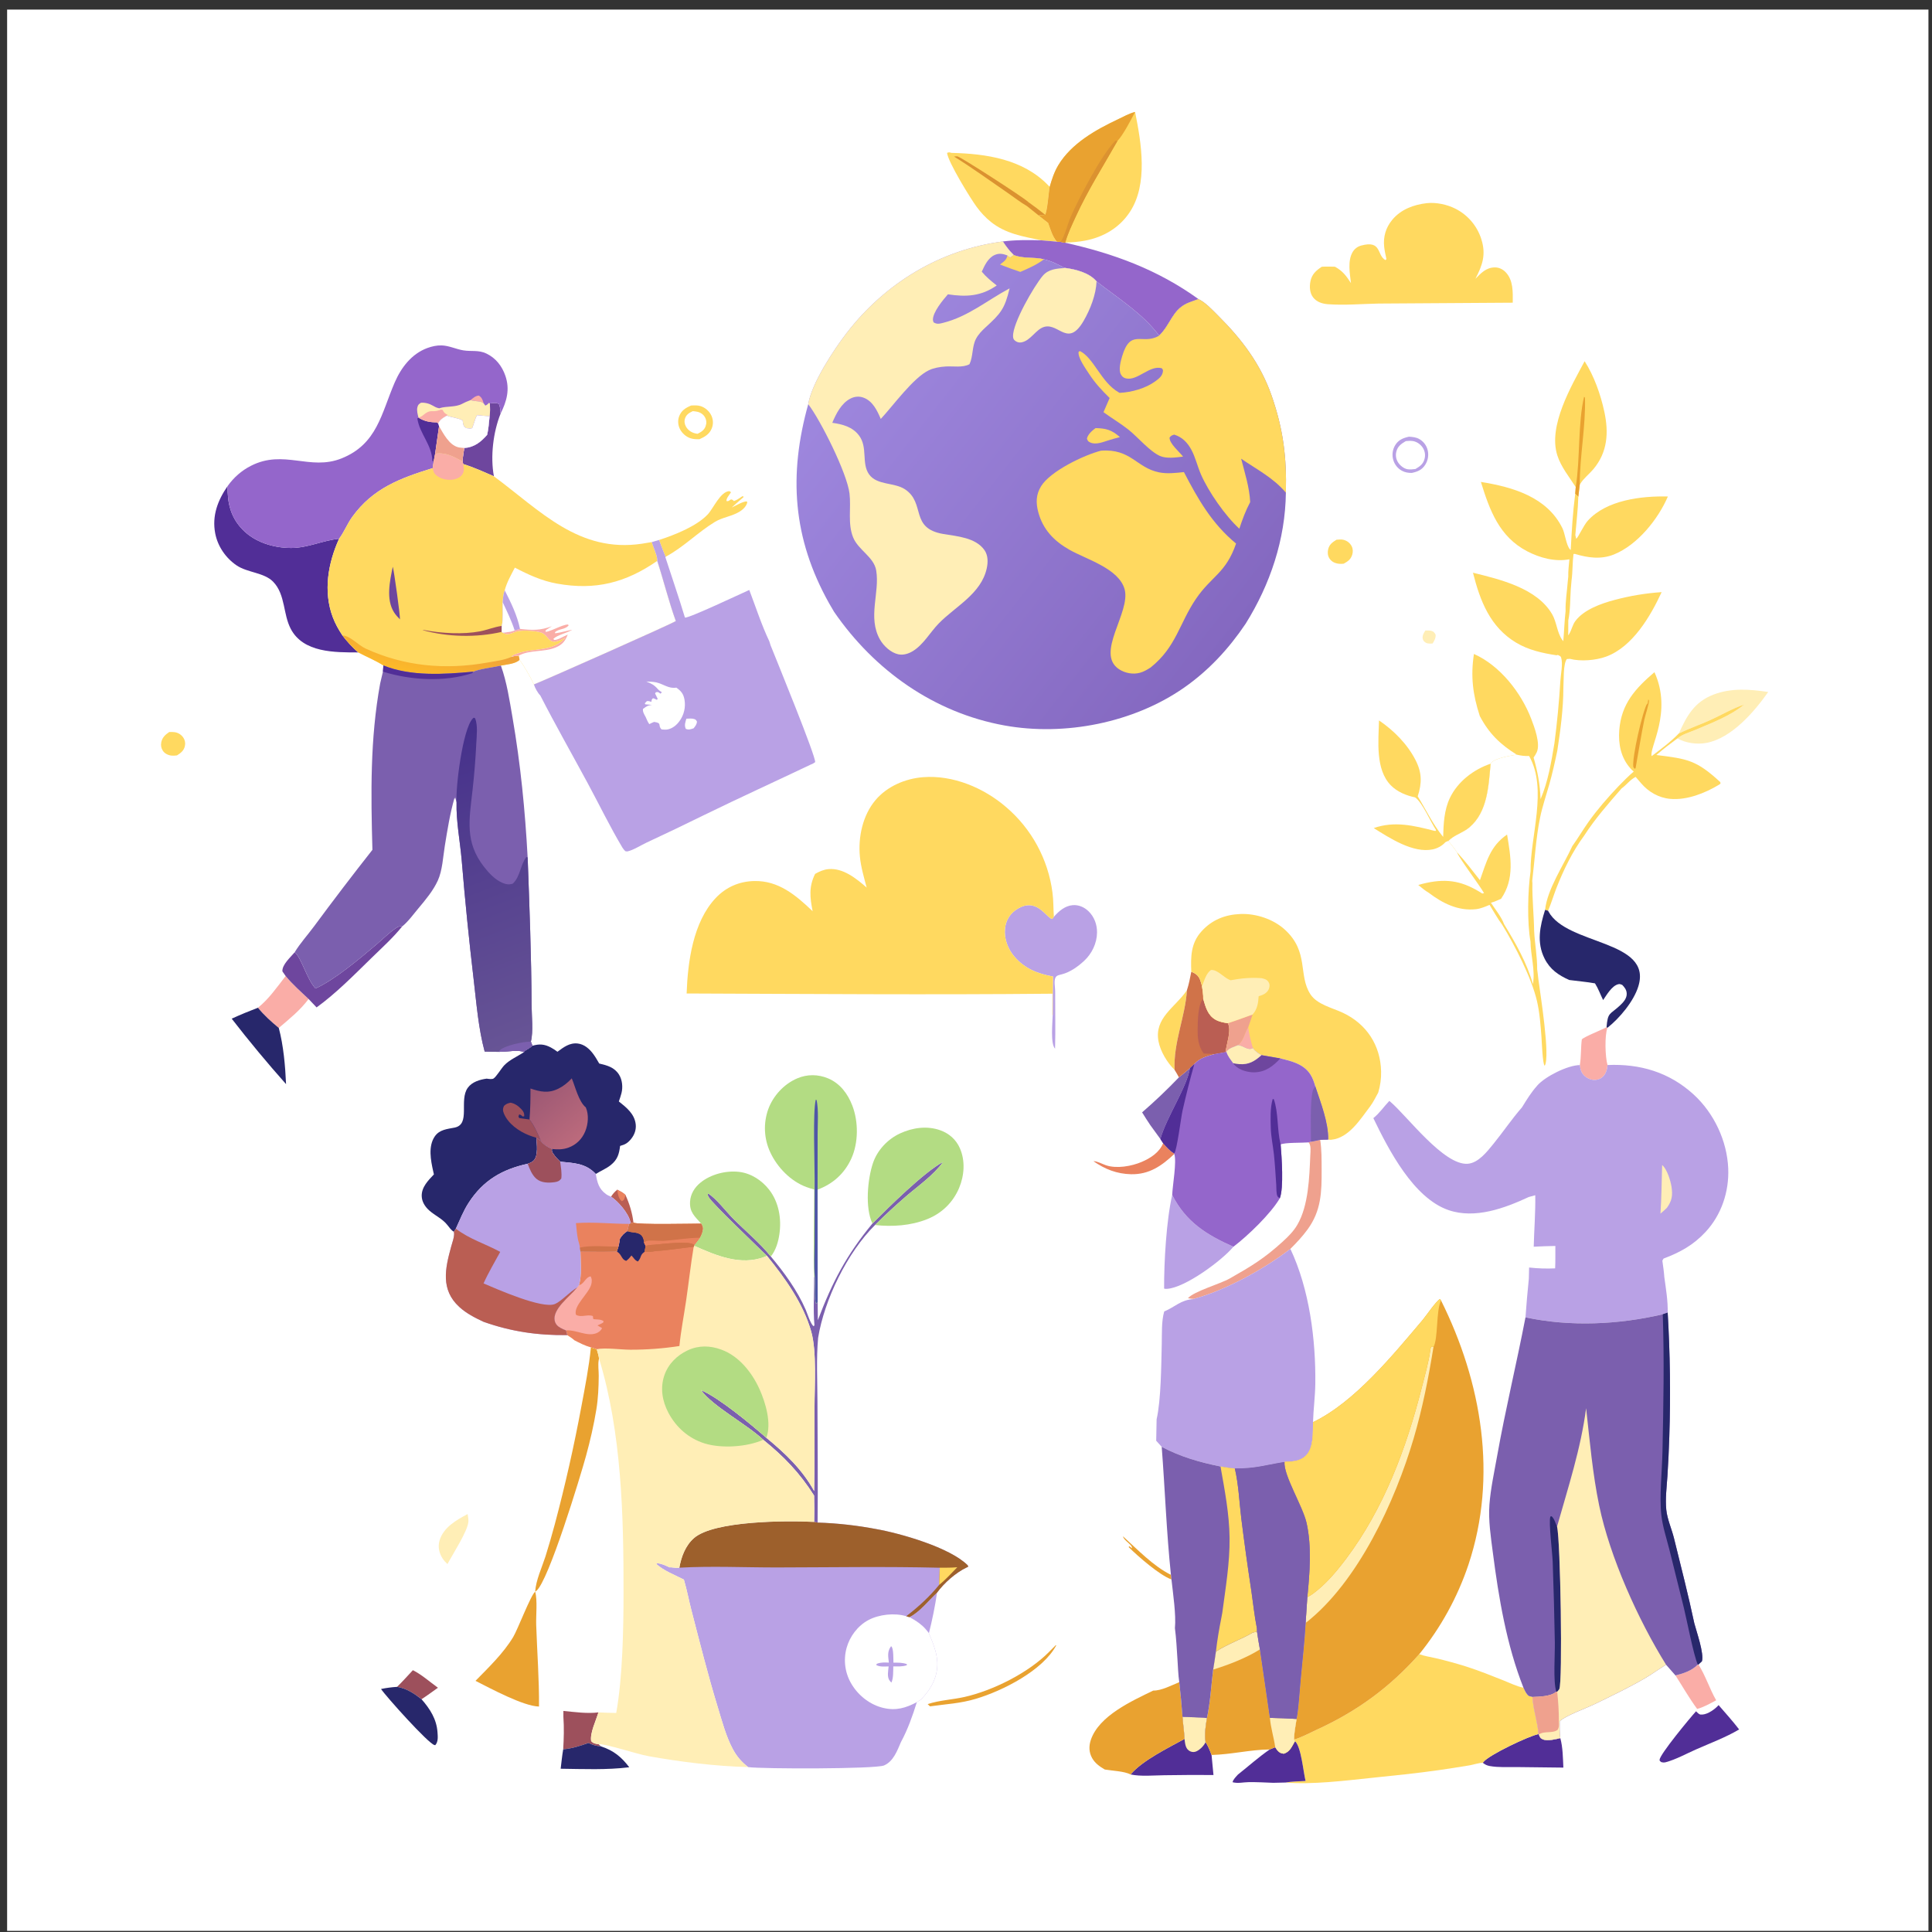 <svg width="181" height="181" viewBox="0 0 181 181" fill="none" xmlns="http://www.w3.org/2000/svg">
<rect x="0" y="0" width="181" height="181" fill="#333333" stroke="none"/>
<g clip-path="url(#clip0_2508_6619)">
<path d="M0.667 0.896H180.667V180.896H0.667V0.896Z" fill="white"/>
<path d="M133.533 59.071C133.707 59.071 133.915 59.056 134.085 59.098C134.317 59.156 134.391 59.27 134.499 59.467C134.508 59.808 134.389 59.992 134.218 60.281C134.037 60.303 133.76 60.314 133.592 60.221C133.421 60.126 133.305 59.996 133.281 59.795C133.248 59.521 133.394 59.291 133.533 59.071Z" fill="#FFEEB6"/>
<path d="M15.856 68.579C16.017 68.572 16.176 68.571 16.336 68.591C16.378 68.596 16.419 68.603 16.461 68.612C16.502 68.622 16.542 68.633 16.582 68.647C16.622 68.661 16.661 68.677 16.7 68.695C16.738 68.713 16.775 68.733 16.811 68.755C16.847 68.777 16.882 68.801 16.915 68.827C16.949 68.853 16.981 68.88 17.011 68.909C17.042 68.939 17.071 68.969 17.098 69.002C17.125 69.034 17.15 69.068 17.174 69.103C17.332 69.334 17.382 69.612 17.323 69.886C17.23 70.326 16.942 70.539 16.583 70.77C16.41 70.792 16.245 70.807 16.071 70.789C15.759 70.758 15.428 70.601 15.254 70.329C15.098 70.085 15.052 69.82 15.11 69.538C15.202 69.088 15.489 68.825 15.856 68.579Z" fill="#FFD960"/>
<path d="M125.214 50.563C125.426 50.549 125.677 50.518 125.883 50.576C126.209 50.668 126.467 50.862 126.626 51.164C126.756 51.41 126.765 51.699 126.685 51.962C126.549 52.409 126.282 52.591 125.889 52.808C125.676 52.834 125.481 52.832 125.271 52.791C124.975 52.732 124.702 52.566 124.541 52.306C124.385 52.055 124.362 51.752 124.428 51.468C124.536 51.001 124.825 50.805 125.214 50.563Z" fill="#FFD960"/>
<path d="M159.059 155.943L159.119 155.939C159.792 156.993 160.157 158.209 160.78 159.292C160.203 159.598 159.633 159.93 159 160.103C158.263 159.111 157.638 158.005 156.968 156.964C157.718 156.778 158.513 156.516 159.059 155.943Z" fill="#FAADA7"/>
<path d="M64.745 37.992C65.044 37.975 65.355 37.955 65.645 38.049C66.078 38.189 66.465 38.534 66.653 38.949C66.674 38.995 66.693 39.042 66.71 39.091C66.726 39.139 66.74 39.188 66.751 39.238C66.763 39.287 66.772 39.338 66.778 39.388C66.784 39.439 66.788 39.49 66.789 39.541C66.79 39.592 66.789 39.642 66.785 39.693C66.781 39.744 66.774 39.795 66.765 39.845C66.756 39.895 66.744 39.945 66.73 39.994C66.716 40.043 66.699 40.091 66.68 40.138C66.464 40.672 66.038 40.923 65.534 41.146C65.245 41.153 64.97 41.149 64.692 41.059C64.267 40.921 63.891 40.581 63.693 40.183C63.515 39.823 63.482 39.384 63.624 39.006C63.831 38.453 64.227 38.214 64.745 37.992Z" fill="#FFD960"/>
<path d="M64.904 38.518C65.043 38.531 65.184 38.546 65.321 38.575C65.615 38.635 65.902 38.822 66.045 39.093C66.198 39.383 66.21 39.643 66.098 39.95C65.968 40.309 65.673 40.48 65.35 40.642C65.299 40.633 65.247 40.625 65.196 40.615C64.814 40.543 64.473 40.323 64.273 39.984C64.134 39.747 64.087 39.457 64.179 39.193C64.305 38.828 64.576 38.676 64.904 38.518Z" fill="white"/>
<path d="M132.003 40.911C132.32 40.931 132.655 40.964 132.939 41.116C132.989 41.143 133.038 41.173 133.085 41.206C133.133 41.238 133.178 41.273 133.222 41.31C133.265 41.347 133.307 41.386 133.346 41.428C133.386 41.469 133.423 41.513 133.458 41.558C133.493 41.603 133.525 41.651 133.555 41.699C133.585 41.748 133.613 41.798 133.638 41.85C133.662 41.902 133.684 41.955 133.703 42.008C133.723 42.063 133.739 42.117 133.752 42.173C133.767 42.231 133.778 42.29 133.786 42.349C133.794 42.408 133.799 42.467 133.801 42.527C133.803 42.586 133.802 42.646 133.798 42.705C133.794 42.765 133.788 42.824 133.778 42.883C133.768 42.941 133.755 43 133.739 43.057C133.723 43.115 133.705 43.171 133.683 43.227C133.661 43.282 133.637 43.337 133.61 43.39C133.583 43.443 133.553 43.495 133.521 43.545C133.211 44.029 132.813 44.187 132.272 44.305C131.949 44.314 131.613 44.257 131.329 44.097C131.28 44.07 131.232 44.04 131.186 44.008C131.14 43.976 131.095 43.942 131.052 43.905C131.01 43.869 130.969 43.83 130.93 43.789C130.891 43.749 130.854 43.706 130.82 43.662C130.785 43.617 130.753 43.572 130.723 43.524C130.693 43.476 130.665 43.427 130.64 43.377C130.615 43.326 130.592 43.275 130.572 43.222C130.552 43.17 130.535 43.116 130.521 43.062C130.505 43.005 130.492 42.948 130.482 42.891C130.473 42.833 130.466 42.775 130.462 42.717C130.458 42.658 130.457 42.6 130.459 42.541C130.461 42.483 130.466 42.425 130.474 42.367C130.482 42.309 130.493 42.252 130.507 42.195C130.52 42.138 130.537 42.082 130.557 42.027C130.576 41.972 130.599 41.918 130.624 41.865C130.649 41.812 130.676 41.761 130.707 41.711C131.009 41.208 131.454 41.03 132.003 40.911Z" fill="#B9A1E5"/>
<path d="M131.702 41.326C131.919 41.301 132.131 41.288 132.348 41.318C132.701 41.368 133.038 41.592 133.247 41.877C133.275 41.914 133.302 41.953 133.325 41.994C133.349 42.035 133.371 42.077 133.39 42.12C133.41 42.163 133.427 42.207 133.441 42.251C133.456 42.296 133.468 42.342 133.477 42.388C133.487 42.434 133.494 42.481 133.498 42.528C133.503 42.575 133.505 42.621 133.504 42.669C133.503 42.716 133.5 42.763 133.494 42.809C133.488 42.856 133.48 42.903 133.469 42.949C133.351 43.465 133.04 43.683 132.605 43.941C132.361 43.966 132.082 44.006 131.839 43.956C131.505 43.886 131.174 43.617 130.989 43.337C130.792 43.039 130.731 42.687 130.81 42.339C130.928 41.819 131.265 41.583 131.702 41.326Z" fill="white"/>
<path d="M45.898 37.797C46.214 37.759 46.462 37.698 46.75 37.854C46.868 38.147 46.875 38.438 46.898 38.751C46.205 40.479 45.928 42.769 46.271 44.622C45.33 44.212 44.38 43.778 43.398 43.475L43.335 43.236C43.351 42.815 43.434 42.389 43.494 41.973C44.428 41.906 45.042 41.417 45.637 40.742C45.773 40.176 45.807 39.574 45.869 38.994C45.928 38.597 45.906 38.198 45.898 37.797Z" fill="#6E469E"/>
<path d="M61.748 50.587C63.182 50.121 65.254 49.314 66.309 48.187C66.834 47.626 67.49 46.05 68.331 46.011L68.487 46.114C68.353 46.341 68.008 46.703 68.066 46.94C68.41 47.032 68.395 46.556 68.759 46.943C69.009 46.855 69.193 46.73 69.412 46.582C69.535 46.498 69.48 46.527 69.607 46.478L69.662 46.569C69.291 46.894 68.915 47.215 68.549 47.546C68.952 47.372 69.545 46.989 69.956 46.971L70.012 47.061C69.914 47.451 69.607 47.739 69.272 47.944C68.567 48.373 67.693 48.461 66.987 48.888C65.373 49.864 64.048 51.26 62.359 52.16C62.131 51.649 61.947 51.11 61.748 50.587Z" fill="#FFD960"/>
<path d="M144.13 162.459L144.165 162.499C144.276 162.749 144.278 162.844 144.538 162.956C144.965 163.141 145.747 162.942 146.179 162.837C146.418 163.714 146.421 164.695 146.465 165.599L142.081 165.548C141.261 165.538 140.374 165.599 139.566 165.451C139.302 165.403 139.126 165.313 138.919 165.149C138.931 165.129 138.943 165.109 138.957 165.09C139.476 164.409 143.243 162.629 144.13 162.459Z" fill="#512E97"/>
<path d="M158.896 160.321C158.924 160.349 158.95 160.379 158.979 160.406C159.183 160.597 159.226 160.652 159.513 160.627C160.021 160.584 160.682 160.121 161.006 159.742C161.656 160.494 162.326 161.235 162.931 162.023C161.675 162.771 160.224 163.305 158.887 163.898C157.985 164.297 157.019 164.831 156.071 165.09C155.906 165.136 155.801 165.125 155.638 165.084C155.56 165.016 155.469 164.984 155.476 164.869C155.508 164.351 158.324 160.943 158.896 160.321Z" fill="#512E97"/>
<path d="M157.286 68.71C158.019 67.068 158.741 65.762 160.522 65.076C162.187 64.434 163.931 64.567 165.656 64.83C164.356 66.677 162.227 69.158 159.871 69.599C158.99 69.764 157.94 69.623 157.15 69.177C157.585 68.802 158.315 68.598 158.85 68.372C160.325 67.748 162.169 67.04 163.398 66.006C162.31 66.368 161.281 66.98 160.237 67.456C159.262 67.899 158.252 68.243 157.286 68.71Z" fill="#FFEEB6"/>
<path d="M148.456 33.841C149.344 35.224 149.951 36.951 150.298 38.55C150.723 40.509 150.617 42.356 149.278 43.952C148.905 44.397 148.352 44.826 148.057 45.313C148.037 45.346 148.018 45.38 147.999 45.413L147.865 46.541L147.574 46.265L147.623 45.632C147.017 44.69 146.246 43.744 145.9 42.668C145.014 39.903 147.2 36.191 148.456 33.841Z" fill="#FFD960"/>
<path d="M147.623 45.633C148.051 43.009 147.812 39.615 148.418 37.113L148.409 37.178L148.49 37.256C148.565 39.967 147.999 42.696 147.999 45.413L147.865 46.541L147.574 46.265L147.623 45.633Z" fill="#E9A230"/>
<path d="M97.533 22.512C95.835 22.149 94.232 21.908 92.831 20.789C92.327 20.387 91.891 19.91 91.507 19.392C90.933 18.62 88.82 15.184 88.726 14.324C88.918 14.245 88.936 14.267 89.139 14.322C92.396 14.402 95.843 14.904 98.217 17.377C98.258 17.42 98.299 17.465 98.34 17.51C98.249 17.967 98.123 19.849 97.908 20.116C97.696 20.161 97.808 20.152 97.626 20.145C97.501 20.141 97.439 20.155 97.323 20.197C97.614 20.427 97.902 20.662 98.198 20.885C98.419 21.482 98.595 22.151 99.02 22.639L97.533 22.512Z" fill="#FFD960"/>
<path d="M89.379 14.666C89.483 14.66 89.588 14.635 89.691 14.648C89.999 14.687 95.784 18.432 96.304 18.896C96.312 18.904 96.319 18.913 96.326 18.922C96.867 19.303 97.394 19.7 97.908 20.115C97.696 20.16 97.808 20.151 97.626 20.145C97.501 20.14 97.439 20.154 97.323 20.197L96.218 19.312C95.604 18.954 95.012 18.488 94.424 18.085C92.751 16.939 91.103 15.732 89.379 14.666Z" fill="#DB9230"/>
<path d="M93.949 22.622C95.145 22.468 96.331 22.485 97.533 22.512L99.02 22.639L99.367 22.657L99.707 22.721C104.298 23.736 108.439 25.25 112.278 28.02C111.913 28.167 111.505 28.277 111.154 28.448C109.803 29.108 109.663 30.41 108.595 31.444C107.045 29.358 104.751 27.951 102.731 26.364C102.053 25.555 100.803 25.237 99.795 25.103C99.746 25.087 99.693 25.078 99.647 25.054C99.001 24.726 98.524 24.462 97.8 24.293C96.874 24.052 95.864 24.266 94.966 23.889C94.561 23.492 94.259 23.093 93.949 22.622Z" fill="#9466CB"/>
<path d="M154.998 62.973C156.715 66.735 154.467 70.079 154.74 70.834C155.615 70.169 156.521 69.501 157.286 68.71C158.252 68.243 159.262 67.899 160.237 67.455C161.281 66.98 162.31 66.368 163.398 66.005C162.169 67.04 160.325 67.748 158.85 68.372C158.315 68.598 157.585 68.802 157.15 69.177C156.476 69.678 155.81 70.177 155.179 70.733C158.053 71.094 158.905 71.184 161.165 73.272L161.187 73.41L161.06 73.509C159.745 74.304 158.048 74.983 156.481 74.843C155.406 74.748 154.444 74.196 153.75 73.381L153.236 72.783C152.692 73.066 152.395 73.523 151.92 73.863C150.693 75.266 149.421 76.718 148.412 78.289C147.322 79.763 146.475 81.502 145.809 83.21C145.538 83.907 145.329 84.636 145.031 85.321L144.754 85.24C144.95 83.311 146.49 81.046 147.3 79.272C147.836 78.531 148.297 77.733 148.829 76.986C149.663 75.816 150.639 74.699 151.629 73.658C152.094 73.184 152.554 72.712 153.058 72.279C152.936 72.19 152.838 72.088 152.738 71.976C151.851 70.975 151.602 69.698 151.702 68.401C151.891 65.939 153.207 64.503 154.998 62.973Z" fill="#FFD960"/>
<path d="M153.133 72.019L153.02 71.86C152.879 70.971 153.894 66.586 154.319 65.904L154.345 66.017L154.422 65.52C154.442 65.558 154.472 65.593 154.481 65.635C154.525 65.827 154.119 67.083 154.053 67.404C153.742 68.912 153.505 70.454 153.229 71.97L153.133 72.019Z" fill="#E9A230"/>
<path d="M33.568 61.123C31.38 61.121 28.402 61.167 27.231 58.898C26.876 58.209 26.756 57.454 26.591 56.706C26.412 55.894 26.183 55.103 25.582 54.492C24.735 53.632 23.182 53.656 22.166 52.969C21.148 52.28 20.393 51.179 20.162 49.968C19.848 48.319 20.398 46.876 21.321 45.54C21.301 47.119 21.591 48.433 22.717 49.604C23.878 50.81 25.632 51.335 27.271 51.336C28.858 51.337 30.235 50.623 31.766 50.475C30.729 52.757 30.271 55.409 31.176 57.82C31.403 58.424 31.72 58.992 32.08 59.527C32.53 60.117 33.01 60.633 33.568 61.123Z" fill="#512E97"/>
<path d="M98.34 17.509C98.545 16.801 98.764 16.115 99.146 15.479C100.373 13.438 102.658 12.158 104.745 11.173C105.26 10.93 105.788 10.625 106.342 10.49C106.924 13.394 107.587 17.256 105.832 19.889C104.859 21.35 103.367 22.22 101.664 22.542C101.048 22.657 100.426 22.716 99.8 22.718L99.707 22.721L99.367 22.657L99.02 22.639C98.595 22.151 98.419 21.482 98.198 20.884C97.902 20.662 97.615 20.426 97.324 20.197C97.439 20.154 97.501 20.14 97.626 20.145C97.808 20.151 97.696 20.161 97.908 20.115C98.123 19.849 98.249 17.967 98.34 17.509Z" fill="#FFD960"/>
<path d="M98.34 17.509C98.545 16.801 98.764 16.115 99.146 15.479C100.373 13.438 102.658 12.158 104.745 11.173C105.26 10.93 105.788 10.625 106.342 10.49C105.967 11.207 105.216 12.661 104.69 13.202C103.344 15.582 101.928 17.79 100.785 20.288C100.425 21.076 100.031 21.882 99.8 22.718L99.707 22.721L99.367 22.657L99.02 22.639C98.595 22.151 98.419 21.482 98.198 20.884C97.902 20.662 97.615 20.426 97.324 20.197C97.439 20.154 97.501 20.14 97.626 20.145C97.808 20.151 97.696 20.161 97.908 20.115C98.123 19.849 98.249 17.967 98.34 17.509Z" fill="#E9A230"/>
<path d="M99.367 22.658C99.806 22.001 100.002 21.004 100.329 20.265C101.094 18.538 103.229 14.422 104.503 13.178L104.69 13.203C103.344 15.583 101.928 17.79 100.785 20.289C100.424 21.076 100.031 21.883 99.799 22.719L99.707 22.721L99.367 22.658Z" fill="#DB9230"/>
<path d="M133.665 19.033C134.55 18.937 135.574 19.156 136.36 19.556C136.432 19.592 136.503 19.631 136.573 19.671C136.643 19.711 136.712 19.753 136.78 19.796C136.848 19.84 136.915 19.885 136.981 19.932C137.046 19.979 137.111 20.027 137.174 20.077C137.237 20.128 137.299 20.179 137.36 20.232C137.421 20.286 137.48 20.34 137.538 20.397C137.596 20.453 137.653 20.511 137.708 20.57C137.763 20.629 137.816 20.689 137.868 20.751C137.92 20.813 137.971 20.876 138.02 20.94C138.068 21.004 138.116 21.07 138.161 21.137C138.207 21.203 138.251 21.271 138.293 21.34C138.335 21.409 138.375 21.479 138.414 21.549C138.453 21.62 138.489 21.692 138.524 21.765C138.559 21.838 138.593 21.911 138.624 21.986C138.655 22.06 138.685 22.135 138.712 22.211C138.74 22.287 138.766 22.364 138.789 22.441C139.233 23.867 138.879 24.857 138.227 26.115C138.751 25.588 139.222 25.068 140.024 25.052C140.426 25.043 140.79 25.22 141.065 25.508C141.788 26.268 141.729 27.387 141.722 28.358L129.155 28.439C127.598 28.47 125.949 28.615 124.399 28.499C123.874 28.46 123.346 28.288 123.015 27.856C122.695 27.438 122.67 26.844 122.77 26.347C122.9 25.697 123.3 25.337 123.835 24.99C124.245 24.964 124.657 24.98 125.067 24.987C125.802 25.396 126.119 25.839 126.567 26.524C126.459 25.628 126.245 24.468 126.704 23.645C126.882 23.326 127.165 23.102 127.518 23.006C129.478 22.476 128.957 23.901 129.794 24.369L129.889 24.274C129.81 23.895 129.717 23.507 129.676 23.121C129.576 22.186 129.828 21.326 130.429 20.598C131.238 19.617 132.44 19.173 133.665 19.033Z" fill="#FFD960"/>
<path d="M132.965 154.97C133.459 155.159 134.002 155.228 134.517 155.35C135.474 155.576 136.422 155.836 137.361 156.129C138.54 156.506 139.689 156.969 140.84 157.425C141.437 157.661 142.098 157.993 142.725 158.116C142.866 158.407 142.969 158.687 143.229 158.89L143.568 158.982C143.633 160.173 144.057 161.3 144.131 162.459C143.243 162.629 139.476 164.408 138.957 165.09C138.943 165.109 138.932 165.129 138.919 165.149C138.517 165.153 138.074 165.318 137.672 165.387C136.714 165.547 135.755 165.697 134.794 165.836C132.679 166.138 130.544 166.346 128.42 166.569C125.926 166.831 122.919 167.203 120.425 166.998C121.04 166.896 121.69 166.887 122.312 166.851C122.097 165.968 121.903 163.652 121.32 163.124L121.238 162.97C121.933 162.777 122.679 162.359 123.339 162.058C127.129 160.331 130.195 158.09 132.965 154.97Z" fill="#FFD960"/>
<path d="M21.321 45.541C21.898 44.733 22.625 44.089 23.51 43.639C26.59 42.069 29.026 44.127 31.988 42.949C35.337 41.615 35.719 38.748 36.976 35.837C37.58 34.438 38.558 33.149 40.033 32.606C40.467 32.446 40.914 32.346 41.379 32.36C42.065 32.38 42.729 32.712 43.405 32.823C44.172 32.949 44.83 32.765 45.578 33.126C46.451 33.547 47.032 34.296 47.345 35.203C47.788 36.49 47.474 37.586 46.898 38.751C46.875 38.438 46.868 38.147 46.749 37.854C46.462 37.699 46.214 37.76 45.898 37.798C45.906 38.198 45.928 38.597 45.869 38.995C45.807 39.574 45.773 40.177 45.636 40.743C45.042 41.417 44.428 41.906 43.494 41.973C43.434 42.39 43.351 42.816 43.335 43.237C42.442 42.776 41.807 42.368 40.765 42.51L40.626 43.245L40.548 43.851C37.493 44.803 34.953 45.726 32.997 48.43C32.534 49.069 32.234 49.86 31.766 50.475C30.235 50.623 28.858 51.338 27.271 51.337C25.631 51.336 23.878 50.81 22.717 49.604C21.591 48.434 21.301 47.12 21.321 45.541Z" fill="#9466CB"/>
<path d="M44.065 37.495C44.316 37.3 44.533 37.079 44.864 37.06C45.139 37.23 45.226 37.476 45.312 37.785C45.135 37.66 45.036 37.623 44.818 37.604C44.562 37.581 44.318 37.542 44.065 37.495Z" fill="#FAADA7"/>
<path d="M40.626 43.245L40.505 43.174C40.468 41.668 39.307 40.631 39.1 39.213L39.203 39.125C39.771 39.473 40.269 39.567 40.928 39.566L41.05 39.668L41.133 39.934L40.765 42.51L40.626 43.245Z" fill="#512E97"/>
<path d="M41.146 38.25C41.87 38.017 42.635 38.181 43.299 37.83C43.525 37.71 43.739 37.612 43.979 37.526L44.065 37.495C44.318 37.542 44.562 37.581 44.818 37.604C45.036 37.624 45.135 37.66 45.312 37.785L45.467 37.996C45.638 37.925 45.687 37.871 45.812 37.74L45.898 37.798C45.906 38.198 45.928 38.597 45.869 38.995C45.477 38.969 45.085 38.935 44.694 38.893C44.472 39.288 44.408 39.702 44.234 40.114C44.039 40.173 43.865 40.134 43.669 40.105C43.414 39.918 43.408 39.84 43.362 39.522C43.356 39.477 43.351 39.431 43.345 39.386C42.898 39.149 42.348 39.115 41.864 38.942C41.523 39.124 41.218 39.306 41.05 39.668L40.928 39.566C40.27 39.567 39.771 39.473 39.204 39.125C39.132 38.83 39.024 38.448 39.105 38.145C39.172 37.897 39.233 37.869 39.434 37.734C39.824 37.697 40.242 37.818 40.576 38.016C40.721 38.101 40.837 38.17 41.001 38.214C41.049 38.227 41.097 38.238 41.146 38.25Z" fill="#FFEEB6"/>
<path d="M41.325 38.371L41.476 38.411C41.6 38.681 41.686 38.73 41.947 38.876L41.864 38.941C41.523 39.124 41.218 39.305 41.05 39.667L40.928 39.565C40.27 39.567 39.771 39.473 39.204 39.125C39.38 39.07 39.486 39.028 39.629 38.905C40.367 38.271 40.408 38.678 41.163 38.429C41.218 38.411 41.271 38.39 41.325 38.371Z" fill="#FAADA7"/>
<path d="M44.694 38.894C45.085 38.935 45.477 38.969 45.869 38.995C45.807 39.574 45.773 40.177 45.637 40.743C45.042 41.417 44.428 41.906 43.494 41.973C43.434 42.39 43.351 42.816 43.336 43.237C42.442 42.776 41.807 42.368 40.765 42.51L41.133 39.934L41.05 39.668C41.218 39.306 41.523 39.124 41.864 38.942C42.348 39.115 42.898 39.149 43.345 39.386C43.351 39.431 43.356 39.477 43.362 39.522C43.408 39.84 43.414 39.919 43.669 40.105C43.865 40.134 44.039 40.174 44.234 40.114C44.408 39.702 44.472 39.288 44.694 38.894Z" fill="white"/>
<path d="M41.133 39.934C41.542 40.623 42.065 41.667 42.907 41.896C43.064 41.939 43.228 41.945 43.389 41.961C43.424 41.964 43.459 41.969 43.494 41.973C43.434 42.39 43.351 42.816 43.336 43.236C42.442 42.776 41.807 42.368 40.765 42.51L41.133 39.934Z" fill="#EFA18E"/>
<path d="M138.738 45.149C141.729 45.629 144.938 46.561 146.372 49.478C146.632 50.008 146.722 51.048 147.071 51.453C147.095 51.48 147.126 51.501 147.154 51.526C147.245 49.759 147.346 48.021 147.574 46.265L147.865 46.54C147.833 47.735 147.679 48.941 147.585 50.133L147.672 50.482C147.869 50.318 148.365 49.216 148.742 48.794C150.491 46.841 153.783 46.453 156.256 46.514C155.343 48.643 153.414 51.048 151.213 51.941C149.996 52.435 148.765 52.26 147.548 51.894L147.412 51.901C147.312 52.72 147.341 53.559 147.231 54.373L147.158 55.214C147.097 56.151 147.116 57.214 146.926 58.124L146.92 59.529C146.949 59.483 146.979 59.437 147.008 59.391C147.244 59.008 147.312 58.557 147.583 58.188C148.372 57.115 150.032 56.528 151.273 56.203C151.993 56.011 152.72 55.853 153.454 55.731C154.189 55.61 154.928 55.524 155.671 55.474C154.626 57.734 152.958 60.592 150.482 61.511C149.513 61.871 148.074 61.987 147.081 61.724L146.791 61.743C146.424 62.211 146.514 63.829 146.465 64.45C146.46 66.407 146.196 68.39 145.898 70.322C145.673 71.398 145.437 72.465 145.136 73.523C144.846 74.546 144.495 75.563 144.282 76.605C143.883 78.559 143.785 80.55 143.547 82.525L143.565 82.722C143.533 84.232 143.706 85.729 143.727 87.236C143.789 88.409 144.022 89.645 144.01 90.805C144.049 91.12 144.094 91.436 144.124 91.752C144.292 93.065 145.253 98.979 144.718 99.846C144.519 99.749 144.44 97.516 144.413 97.153C144.33 96.049 144.244 94.857 143.991 93.777C143.477 91.588 141.918 88.576 140.744 86.649C140.302 86.064 139.941 85.396 139.552 84.772C139.137 84.945 138.728 85.126 138.277 85.177C136.616 85.366 135.132 84.616 133.849 83.638C133.501 83.441 133.185 83.158 132.871 82.911C133.123 82.834 133.379 82.769 133.637 82.714C135.684 82.271 137.121 82.593 138.865 83.709L139.032 83.671C138.639 82.966 136.571 80.219 136.507 79.853C136.257 79.481 135.964 79.133 135.689 78.779C136.253 78.203 137.061 78.025 137.668 77.506C139.377 76.045 139.454 73.61 139.649 71.547C139.668 71.518 139.684 71.487 139.707 71.462C140.131 70.999 141.492 70.807 142.095 70.7C140.539 69.733 139.49 68.709 138.634 67.081C137.981 65.067 137.765 63.375 138.086 61.266C140.532 62.353 142.506 64.886 143.45 67.336C143.753 68.124 144.335 69.665 143.973 70.471C143.895 70.646 143.786 70.812 143.676 70.97C144.051 72.29 144.281 73.494 144.328 74.871C145.026 73.246 145.341 71.359 145.628 69.621C145.88 67.691 146.065 65.754 146.182 63.811C146.214 63.18 146.444 62.189 146.252 61.596C146.205 61.452 146.068 61.425 145.944 61.356L145.826 61.391C144.512 61.191 143.193 60.9 142.042 60.209C139.598 58.743 138.664 56.298 137.996 53.655C140.541 54.284 144.008 55.101 145.422 57.561C145.839 58.286 145.877 59.279 146.358 59.945C146.389 59.988 146.423 60.029 146.456 60.072C146.543 59.129 146.563 58.188 146.673 57.245C146.643 56.362 146.809 55.379 146.876 54.488L146.924 54.016C146.907 53.483 146.984 52.927 147.029 52.396C145.694 52.655 144.26 52.266 143.072 51.646C140.46 50.284 139.558 47.803 138.738 45.149Z" fill="#FFD960"/>
<path d="M142.095 70.7C142.475 70.795 142.862 70.844 143.255 70.825C145.011 73.927 143.353 78.365 143.391 81.638C143.128 83.425 143.061 86.463 143.386 88.201C143.399 89.51 143.845 90.916 143.611 92.203C143.062 90.231 141.97 88.316 140.908 86.58C140.674 85.915 140.067 85.173 139.679 84.575C140.009 84.486 140.316 84.339 140.628 84.202C141.917 82.337 141.537 80.268 141.191 78.186C139.596 79.274 139.261 80.754 138.649 82.46C137.942 81.572 137.283 80.685 136.507 79.853C136.257 79.481 135.964 79.133 135.689 78.779C136.253 78.204 137.061 78.026 137.668 77.506C139.377 76.045 139.454 73.61 139.649 71.547C139.668 71.519 139.684 71.488 139.707 71.462C140.131 70.999 141.492 70.807 142.095 70.7Z" fill="white"/>
<path d="M40.765 42.51C41.807 42.368 42.442 42.776 43.335 43.237L43.398 43.476C44.38 43.778 45.33 44.213 46.271 44.623C50.625 47.85 54.226 51.831 60.167 50.934C60.467 50.888 60.767 50.837 61.065 50.783C61.2 51.304 61.521 51.879 61.57 52.398L61.577 52.461L61.575 52.547C62.179 54.413 62.649 56.341 63.315 58.183C63.114 58.37 51.04 63.729 50.02 64.124C49.663 63.348 49.162 62.517 48.681 61.809C48.327 62.192 47.436 62.255 46.925 62.356C46.248 62.513 44.937 62.655 44.34 62.927C41.622 63.173 38.502 63.391 35.918 62.344C35.213 61.885 34.319 61.524 33.567 61.124C33.01 60.634 32.529 60.118 32.079 59.528C31.72 58.993 31.403 58.425 31.176 57.821C30.27 55.41 30.728 52.758 31.766 50.475C32.235 49.86 32.534 49.07 32.997 48.43C34.953 45.726 37.493 44.804 40.549 43.852L40.626 43.245L40.765 42.51Z" fill="#FFD960"/>
<path d="M39.581 59.028C39.74 59.025 39.687 59.017 39.825 59.043C41.381 59.333 43.39 59.449 44.956 59.149C45.63 59.02 46.271 58.749 46.947 58.648C46.971 58.645 46.994 58.642 47.018 58.639L47.011 59.197C44.637 59.749 41.916 59.687 39.581 59.028Z" fill="#9D505C"/>
<path d="M36.798 53.092C36.911 53.454 37.512 57.755 37.468 58.026C37.271 57.829 37.073 57.612 36.922 57.376C36.137 56.153 36.526 54.423 36.798 53.092Z" fill="#6E469E"/>
<path d="M40.765 42.51C41.808 42.368 42.443 42.776 43.336 43.237L43.399 43.476C43.453 43.868 43.533 44.164 43.273 44.501C43.045 44.798 42.595 44.936 42.237 44.953C41.738 44.977 41.151 44.814 40.789 44.453C40.615 44.279 40.582 44.089 40.549 43.852L40.626 43.245L40.765 42.51Z" fill="#FAADA7"/>
<path d="M32.08 59.527C32.84 59.583 33.546 60.436 34.245 60.758C37.888 62.436 41.742 62.772 45.655 62.074C46.382 61.944 47.212 61.853 47.889 61.552C48.127 61.455 48.359 61.44 48.612 61.416L48.681 61.808C48.327 62.191 47.436 62.254 46.925 62.355C46.249 62.513 44.937 62.654 44.34 62.926C41.622 63.172 38.502 63.39 35.918 62.343C35.214 61.884 34.319 61.524 33.568 61.123C33.01 60.633 32.53 60.117 32.08 59.527Z" fill="url(#paint0_linear_2508_6619)"/>
<path d="M48.234 53.179C49.512 53.844 50.752 54.419 52.184 54.677C55.785 55.326 58.618 54.592 61.575 52.546C62.179 54.412 62.649 56.34 63.315 58.182C63.114 58.369 51.04 63.728 50.02 64.124C49.663 63.347 49.162 62.516 48.681 61.808L48.611 61.416C48.358 61.44 48.127 61.455 47.889 61.552C48.054 61.373 48.215 61.316 48.439 61.24L48.576 61.194C50.034 60.697 51.907 61.072 52.971 59.742C52.691 59.875 52.401 60.026 52.097 60.092C51.457 60.229 51.342 59.619 50.873 59.339C50.452 59.087 49.06 59.028 48.547 59.123C48.268 59.175 48.01 59.32 47.733 59.383C47.493 59.438 47.294 59.399 47.089 59.268L47.011 59.196L47.017 58.638C47.156 57.943 47.087 57.131 47.096 56.42C47.124 56.026 47.144 55.678 47.285 55.304C47.48 54.556 47.88 53.862 48.234 53.179Z" fill="white"/>
<path d="M51.7 58.669L51.131 59.033L51.115 59.2L51.003 59.24L51.014 59.154L50.992 59.184C51.347 59.32 52.662 58.489 53.227 58.508L53.267 58.61C52.903 58.998 52.376 58.889 51.997 59.225L52.007 59.331C52.54 59.268 53.072 59.092 53.606 58.999C53.581 59.014 53.557 59.029 53.532 59.043C53.043 59.324 52.228 59.483 51.846 59.849L51.911 59.954C52.209 59.994 52.872 59.579 53.192 59.452C52.94 60.06 52.707 60.375 52.093 60.644C51 61.122 49.638 60.853 48.611 61.416C48.358 61.44 48.127 61.455 47.889 61.552C48.054 61.373 48.215 61.316 48.439 61.24L48.577 61.194C50.034 60.697 51.908 61.072 52.971 59.742C52.691 59.875 52.401 60.026 52.097 60.092C51.457 60.229 51.342 59.619 50.873 59.339C50.452 59.087 49.06 59.028 48.547 59.123C48.268 59.175 48.011 59.32 47.733 59.383C47.493 59.438 47.294 59.399 47.089 59.268C47.464 59.237 47.865 59.206 48.215 59.064L48.716 58.92C49.856 59.048 50.608 59.077 51.7 58.669Z" fill="#FAADA7"/>
<path d="M47.285 55.305C47.87 56.454 48.456 57.648 48.716 58.921L48.215 59.064C47.865 59.206 47.463 59.237 47.089 59.268L47.011 59.197L47.017 58.638C47.156 57.944 47.087 57.131 47.096 56.42C47.124 56.027 47.144 55.679 47.285 55.305Z" fill="#B9A1E5"/>
<path d="M47.096 56.421C47.489 57.264 47.937 58.178 48.215 59.065C47.865 59.207 47.463 59.238 47.089 59.268L47.011 59.197L47.017 58.639C47.156 57.944 47.087 57.132 47.096 56.421Z" fill="white"/>
<path d="M157.968 87.247C158.139 87.248 158.308 87.282 158.467 87.347C158.799 87.482 159.064 87.734 159.186 88.073C159.201 88.119 159.215 88.165 159.226 88.212C159.237 88.259 159.245 88.307 159.251 88.355C159.257 88.403 159.26 88.451 159.261 88.5C159.261 88.548 159.259 88.597 159.255 88.645C159.251 88.693 159.244 88.741 159.234 88.788C159.224 88.836 159.213 88.883 159.198 88.929C159.184 88.975 159.167 89.02 159.147 89.065C159.128 89.109 159.106 89.152 159.082 89.194C158.863 89.581 158.598 89.698 158.18 89.797C157.894 89.807 157.641 89.801 157.389 89.645C157.095 89.464 156.899 89.178 156.818 88.844C156.808 88.798 156.799 88.751 156.793 88.704C156.788 88.657 156.784 88.61 156.783 88.562C156.783 88.515 156.784 88.467 156.789 88.42C156.793 88.373 156.8 88.326 156.809 88.279C156.818 88.233 156.83 88.187 156.844 88.141C156.858 88.096 156.875 88.051 156.893 88.008C156.912 87.964 156.933 87.922 156.957 87.88C156.98 87.839 157.006 87.799 157.033 87.76C157.286 87.405 157.551 87.318 157.968 87.247Z" fill="white"/>
<path d="M75.72 37.865C76.043 35.902 78.103 32.774 79.322 31.193C82.92 26.527 88.089 23.385 93.949 22.622C94.259 23.093 94.561 23.492 94.966 23.889C95.864 24.266 96.874 24.052 97.8 24.293C98.524 24.462 99.001 24.726 99.647 25.054C99.693 25.078 99.746 25.087 99.795 25.103C100.803 25.237 102.053 25.555 102.731 26.364C104.751 27.951 107.045 29.358 108.595 31.444C109.663 30.41 109.803 29.108 111.154 28.448C111.505 28.277 111.913 28.167 112.278 28.02C112.95 28.346 113.587 29.043 114.113 29.566C116.325 31.765 118.095 34.094 119.13 37.064C120.223 40.2 120.552 42.847 120.468 46.155C120.416 50.545 119.003 54.74 116.695 58.438C115.123 60.773 113.243 62.81 110.927 64.426C106.214 67.715 99.753 68.986 94.111 67.966C87.506 66.772 81.917 62.804 78.145 57.325C77.984 57.061 77.829 56.794 77.677 56.525C74.26 50.423 73.867 44.5 75.72 37.865Z" fill="url(#paint1_linear_2508_6619)"/>
<path d="M102.637 40.106C103.634 40.129 104.165 40.28 104.919 40.951C104.551 41.037 104.19 41.151 103.827 41.259C103.327 41.416 102.667 41.69 102.149 41.457C101.929 41.358 101.914 41.31 101.83 41.1C101.896 40.712 102.327 40.328 102.637 40.106Z" fill="#FFD960"/>
<path d="M94.966 23.89C95.864 24.266 96.875 24.052 97.801 24.293C97.141 24.799 96.346 25.148 95.586 25.474C94.947 25.259 94.314 25.029 93.686 24.783C94.022 24.516 94.306 24.364 94.376 23.929C94.505 24.07 94.496 24.054 94.658 24.11L94.966 23.89Z" fill="#FFD960"/>
<path d="M102.732 26.364C102.681 27.601 102.148 28.969 101.534 30.036C100.069 32.581 99.218 30.28 97.869 30.613C97.053 30.813 96.574 31.927 95.68 32.078C95.449 32.117 95.246 32.047 95.071 31.899C94.946 31.795 94.914 31.671 94.908 31.513C94.86 30.282 96.872 26.808 97.688 25.84C98.227 25.2 99.017 25.161 99.796 25.104C100.803 25.237 102.054 25.555 102.732 26.364Z" fill="#FFEEB6"/>
<path d="M112.278 28.02C112.95 28.346 113.587 29.043 114.113 29.566C116.325 31.765 118.096 34.094 119.131 37.064C120.223 40.199 120.552 42.847 120.468 46.155C119.296 44.765 117.752 43.986 116.277 42.973C116.621 44.318 117.053 45.642 117.124 47.037C116.697 47.841 116.391 48.667 116.107 49.532C114.795 48.332 113.216 46.073 112.504 44.428C112.18 43.678 111.998 42.849 111.61 42.13C111.248 41.459 110.745 40.941 110.002 40.717C109.771 40.796 109.725 40.804 109.572 40.99C109.535 41.539 110.493 42.332 110.835 42.776C110.185 42.858 109.275 42.991 108.663 42.713C107.693 42.272 106.6 40.954 105.735 40.265C104.988 39.67 104.153 39.18 103.381 38.615L103.957 37.288C103.237 36.583 102.582 35.877 102.032 35.03C101.74 34.579 100.941 33.483 101.053 32.95L101.183 32.892C102.491 33.559 103.156 35.813 104.799 36.754C104.83 36.771 104.861 36.788 104.891 36.805C106.024 36.75 107.326 36.39 108.248 35.713C108.578 35.471 108.893 35.232 108.948 34.801C108.97 34.621 108.936 34.632 108.839 34.498C107.704 34.177 106.573 35.71 105.482 35.45C105.253 35.396 105.124 35.28 105.01 35.075C104.775 34.65 104.99 33.838 105.123 33.392C105.904 30.754 106.99 32.327 108.514 31.49C108.541 31.475 108.568 31.459 108.595 31.444C109.663 30.41 109.803 29.108 111.154 28.448C111.506 28.276 111.913 28.166 112.278 28.02Z" fill="#FFD960"/>
<path d="M103.143 42.223C105.952 42.014 106.455 43.813 108.571 44.249C109.347 44.409 110.138 44.307 110.916 44.228C112.244 46.781 113.54 49.062 115.802 50.923C114.846 53.711 113.496 53.966 112.046 56.1C110.474 58.415 110.198 60.608 107.805 62.527C107.487 62.732 107.163 62.929 106.794 63.029C106.15 63.205 105.405 63.066 104.849 62.704C102.563 61.217 105.954 57.385 105.361 55.211C104.829 53.262 101.778 52.404 100.2 51.51C98.754 50.691 97.706 49.616 97.269 47.974C97.037 47.1 97.053 46.331 97.539 45.544C98.407 44.139 101.56 42.627 103.143 42.223Z" fill="#FFD960"/>
<path d="M75.72 37.865C76.043 35.902 78.104 32.774 79.322 31.193C82.92 26.527 88.09 23.385 93.949 22.622C94.26 23.093 94.561 23.492 94.966 23.889L94.658 24.109C94.496 24.053 94.505 24.069 94.376 23.928C93.957 23.774 93.61 23.7 93.186 23.888C92.565 24.165 92.241 24.868 91.977 25.452C92.391 25.953 92.87 26.343 93.379 26.743C91.922 27.76 90.511 27.835 88.806 27.572C88.344 28.099 87.388 29.243 87.401 29.962C87.403 30.059 87.433 30.117 87.467 30.202C87.779 30.392 87.999 30.335 88.345 30.249C90.716 29.656 92.476 28.137 94.585 27.016C94.124 28.935 93.763 29.36 92.346 30.654C91.994 30.975 91.656 31.322 91.433 31.748C91.053 32.474 91.178 33.385 90.826 34.121C90.188 34.469 89.272 34.287 88.567 34.336C88.058 34.371 87.488 34.464 87.027 34.684C85.546 35.393 83.664 38.023 82.515 39.248C82.181 38.461 81.76 37.572 80.897 37.253C80.492 37.103 80.072 37.141 79.688 37.334C78.823 37.769 78.329 38.759 77.972 39.611C78.921 39.743 79.858 39.984 80.471 40.791C81.326 41.914 80.679 43.412 81.425 44.448C82.166 45.479 83.787 45.177 84.787 45.842C86.745 47.142 85.201 49.496 88.386 50.029C89.663 50.243 91.396 50.362 92.221 51.525C92.576 52.026 92.569 52.678 92.442 53.254C91.913 55.646 89.505 56.805 87.938 58.417C87.139 59.239 86.533 60.361 85.553 60.979C85.141 61.238 84.639 61.403 84.151 61.297C83.459 61.147 82.784 60.519 82.443 59.918C81.261 57.838 82.438 55.538 82.087 53.441C81.875 52.175 80.404 51.53 79.926 50.346C79.403 49.054 79.747 47.593 79.588 46.245C79.361 44.327 76.878 39.376 75.72 37.865Z" fill="#FFEEB6"/>
<path d="M57.826 111.456C58.102 111.602 58.374 111.727 58.597 111.95C58.97 112.76 59.244 113.656 59.345 114.544L59.081 114.611C59.073 114.564 59.065 114.517 59.055 114.47C58.888 113.676 57.907 112.539 57.247 112.111C57.417 111.845 57.582 111.658 57.826 111.456Z" fill="#BA5E53"/>
<path d="M57.826 111.456C58.102 111.602 58.374 111.727 58.597 111.95C58.578 112.025 58.554 112.128 58.529 112.198C58.455 112.405 58.457 112.431 58.261 112.537C57.927 112.297 57.888 111.839 57.826 111.456Z" fill="#EA825E"/>
<path d="M108.969 107.104C109.289 107.459 109.594 107.817 110.011 108.062L110.013 108.11C108.847 109.216 107.658 110.044 105.966 110.008C104.643 109.98 103.514 109.539 102.439 108.786C102.793 108.779 103.274 109.055 103.618 109.17C104.62 109.507 106.008 109.26 106.962 108.853C107.786 108.502 108.622 107.961 108.969 107.104Z" fill="#EA825E"/>
<path d="M110.043 100.233C109.357 99.57 108.711 98.494 108.533 97.552C108.124 95.377 110.082 94.374 111.133 92.862L111.2 92.763C111.034 95.304 109.922 97.644 110.043 100.233Z" fill="#FFD960"/>
<path d="M111.483 100.069C111.236 101.797 109.267 104.704 108.713 106.712L107.758 105.396C107.493 105.009 107.247 104.61 106.999 104.212C108.199 103.172 109.348 102.079 110.447 100.933C110.8 100.655 111.14 100.359 111.483 100.069Z" fill="#7B5FAE"/>
<path d="M148.193 97.381C148.358 97.149 150.117 96.465 150.508 96.232L150.592 96.291C150.324 97.009 150.378 99.004 150.599 99.777C150.574 100.172 150.459 100.601 150.156 100.881C149.918 101.101 149.593 101.199 149.272 101.17C148.887 101.136 148.516 100.923 148.284 100.615C148.094 100.364 148.049 100.086 148.007 99.782C148.143 99.011 148.089 98.172 148.193 97.381Z" fill="#FAADA7"/>
<path d="M122.818 106.961L123.682 106.785C123.826 107.702 123.814 108.637 123.818 109.563C123.826 111.662 123.79 113.401 122.512 115.165C122.033 115.826 121.468 116.427 120.89 117.002C118.47 118.876 114.791 120.899 111.829 121.689C111.642 121.681 111.475 121.665 111.293 121.623C111.854 120.973 114.306 120.288 115.206 119.776C117.216 118.635 118.447 117.896 120.171 116.321C120.688 115.849 121.183 115.359 121.539 114.749C122.591 112.949 122.669 110.284 122.755 108.247C122.771 107.88 122.85 107.3 122.596 107.025L122.818 106.961Z" fill="#EFA18E"/>
<path d="M81.735 114.625C83.261 113.087 86.55 109.832 88.351 108.857C87.469 110.101 85.981 111.129 84.823 112.13C83.844 112.976 82.895 113.855 81.977 114.767C79.374 117.346 77.224 121.772 76.645 125.341C76.467 127.304 76.578 129.344 76.583 131.316C76.594 135.09 76.637 138.87 76.597 142.643L76.276 142.581C76.3 141.756 76.293 140.939 76.269 140.114C74.929 138.004 73.446 136.455 71.503 134.886C69.908 133.392 66.798 131.786 65.655 130.22C65.689 130.235 65.722 130.251 65.756 130.266C67.408 130.985 70.369 133.448 71.794 134.697C73.564 136.159 75.161 137.664 76.275 139.691C76.327 137.089 76.307 134.479 76.308 131.875C76.308 129.846 76.53 126.633 76.001 124.754C75.264 122.141 73.553 119.737 71.855 117.66C71.027 116.836 66.686 112.722 66.386 112.141C66.319 112.01 66.281 111.949 66.333 111.807C67.091 112.266 68.015 113.492 68.67 114.152C69.834 115.327 71.178 116.427 72.214 117.714C73.462 119.201 74.701 120.901 75.478 122.692C75.619 123.017 75.973 124.143 76.242 124.25L76.3 124.141C76.173 122.671 76.281 121.117 76.274 119.635L76.334 119.627L76.341 119.731C76.389 120.475 76.253 121.362 76.422 122.076L76.508 122.109L76.603 122.003L76.619 123.685C77.976 120.104 79.298 117.578 81.735 114.625Z" fill="#7B5FAE"/>
<path d="M111.606 91.038C112 91.189 112.271 91.386 112.43 91.793C112.505 91.987 112.558 92.192 112.612 92.392C112.663 92.785 112.742 93.192 112.724 93.588C112.947 94.342 113.141 95.119 113.881 95.534C114.232 95.731 114.636 95.804 115.03 95.86C115.404 96.524 114.881 97.828 114.825 98.562L113.79 98.749C113.086 98.955 112.403 99.11 111.893 99.679L111.483 100.069C111.14 100.359 110.8 100.655 110.447 100.932C110.33 100.694 110.178 100.463 110.043 100.233C109.922 97.644 111.034 95.304 111.2 92.762C111.385 92.198 111.492 91.62 111.606 91.038Z" fill="#D07349"/>
<path d="M112.771 98.704C112.258 97.983 112.189 97.261 112.203 96.398C112.213 95.703 112.218 94.079 112.724 93.589C112.947 94.343 113.141 95.12 113.881 95.535C114.232 95.731 114.636 95.805 115.03 95.861C115.404 96.525 114.882 97.829 114.825 98.563L113.79 98.75C113.455 98.714 113.109 98.717 112.771 98.704Z" fill="#BA5E53"/>
<path d="M109.818 111.953C111.104 114.475 113.025 115.682 115.552 116.802C114.456 118.11 111.03 120.64 109.332 120.746C109.196 120.755 109.22 120.748 109.06 120.725C109.046 118.276 109.27 114.331 109.818 111.953Z" fill="#B9A1E5"/>
<path d="M144.754 85.24L145.032 85.321C145.046 85.348 145.059 85.374 145.074 85.401C146.788 88.57 154.814 88.042 153.494 92.389C153.063 93.808 151.732 95.388 150.593 96.29L150.508 96.232C150.631 94.813 150.801 95.085 151.742 94.221C152.065 93.923 152.429 93.539 152.399 93.062C152.379 92.732 152.201 92.496 151.98 92.271C151.838 92.221 151.768 92.168 151.613 92.206C151.002 92.354 150.531 93.202 150.189 93.691C149.929 93.166 149.743 92.627 149.428 92.127C148.635 91.982 147.812 91.92 147.012 91.811C146.001 91.358 145.216 90.821 144.704 89.805C143.944 88.296 144.269 86.76 144.754 85.24Z" fill="#27276B"/>
<path d="M98.731 85.891C99.196 85.363 99.762 84.863 100.496 84.801C101.05 84.754 101.573 84.983 101.97 85.362C102.516 85.884 102.786 86.62 102.776 87.368C102.763 88.378 102.29 89.35 101.553 90.031C100.977 90.562 100.25 91.082 99.485 91.276C99.246 91.348 98.991 91.356 98.874 91.605C98.721 91.928 98.855 92.513 98.853 92.873C98.851 94.66 98.893 96.461 98.843 98.247C98.396 97.76 98.609 95.832 98.621 95.1C98.622 93.894 98.631 92.689 98.65 91.484C97.214 91.227 96.006 90.752 95.033 89.619C94.421 88.906 94.053 87.929 94.154 86.984C94.225 86.317 94.552 85.698 95.098 85.301C97.078 83.864 97.996 85.999 98.583 86.095L98.731 85.891Z" fill="#B9A1E5"/>
<path d="M129.192 67.492C130.58 68.437 131.847 69.708 132.618 71.214C133.223 72.395 133.22 73.37 132.82 74.602C133.588 75.854 134.264 77.279 135.203 78.406C135.236 77.176 135.294 75.883 135.835 74.754C136.569 73.218 138.059 72.085 139.649 71.547C139.454 73.61 139.377 76.045 137.668 77.506C137.061 78.025 136.253 78.203 135.69 78.779L135.527 78.843L135.406 78.907C135.109 79.243 134.662 79.483 134.224 79.575C132.383 79.962 130.173 78.499 128.698 77.58C130.638 76.898 132.464 77.344 134.385 77.84L134.494 77.844L134.542 77.769C134.007 76.98 133.266 75.186 132.576 74.702C131.754 74.538 130.901 74.183 130.307 73.581C128.833 72.086 129.147 69.406 129.192 67.492Z" fill="#FFD960"/>
<path d="M65.686 114.635C65.084 113.941 64.589 113.576 64.649 112.572C64.691 111.862 65.066 111.258 65.605 110.811C66.564 110.016 68.019 109.639 69.256 109.789C70.368 109.924 71.372 110.579 72.054 111.453C72.966 112.623 73.226 114.165 73.02 115.608C72.917 116.334 72.684 117.14 72.214 117.714C71.178 116.427 69.834 115.326 68.67 114.152C68.015 113.491 67.091 112.266 66.333 111.807C66.281 111.949 66.319 112.01 66.386 112.141C66.686 112.722 71.027 116.836 71.855 117.66C71.782 117.691 71.709 117.721 71.635 117.749C69.367 118.612 67.084 117.621 65.033 116.712L65.029 116.635C65.225 116.427 65.391 116.186 65.563 115.958C65.678 115.77 65.754 115.576 65.81 115.363C65.888 115.062 65.844 114.896 65.686 114.635Z" fill="#B3DC83"/>
<path d="M81.735 114.626C81.025 113.154 81.279 110.46 81.786 108.957C82.195 107.747 83.168 106.719 84.323 106.184C85.497 105.64 86.866 105.446 88.104 105.895C88.926 106.194 89.57 106.762 89.924 107.566C90.444 108.743 90.346 110.123 89.856 111.291C89.284 112.651 88.238 113.668 86.867 114.216C85.325 114.833 83.616 114.943 81.977 114.768C82.895 113.856 83.844 112.977 84.823 112.131C85.981 111.129 87.469 110.101 88.351 108.858C86.549 109.832 83.261 113.088 81.735 114.626Z" fill="#B3DC83"/>
<path d="M76.277 111.438C76.03 111.372 75.787 111.295 75.547 111.208C74.082 110.668 72.82 109.369 72.168 107.966C72.131 107.888 72.096 107.808 72.063 107.728C72.03 107.648 71.999 107.567 71.97 107.485C71.941 107.403 71.913 107.321 71.888 107.238C71.863 107.154 71.84 107.071 71.819 106.986C71.798 106.902 71.779 106.817 71.763 106.732C71.746 106.647 71.731 106.562 71.718 106.476C71.706 106.39 71.695 106.304 71.687 106.217C71.678 106.131 71.672 106.044 71.668 105.957C71.664 105.871 71.662 105.784 71.662 105.697C71.662 105.61 71.665 105.524 71.669 105.437C71.673 105.35 71.68 105.264 71.688 105.177C71.697 105.091 71.708 105.005 71.721 104.919C71.733 104.833 71.748 104.747 71.766 104.662C71.783 104.577 71.802 104.492 71.823 104.408C71.844 104.324 71.867 104.24 71.893 104.157C71.918 104.074 71.945 103.992 71.975 103.91C72.441 102.651 73.44 101.565 74.678 101.031C75.621 100.625 76.649 100.635 77.594 101.033C78.71 101.505 79.43 102.48 79.853 103.584C80.431 105.093 80.429 107.055 79.762 108.529C79.122 109.939 78.04 110.914 76.594 111.451L76.603 122.003L76.508 122.109L76.422 122.076C76.253 121.362 76.389 120.475 76.341 119.732L76.334 119.627L76.274 119.635C76.183 116.914 76.272 114.163 76.277 111.438Z" fill="#B3DC83"/>
<path d="M76.334 119.627C76.237 118.571 76.31 117.461 76.312 116.399L76.321 110.419C76.325 108.969 76.139 104.187 76.425 103.024L76.507 103.065C76.699 104.057 76.6 105.168 76.6 106.179L76.594 111.451L76.603 122.003L76.508 122.109L76.422 122.076C76.253 121.362 76.389 120.475 76.341 119.732L76.334 119.627Z" fill="#4F56A7"/>
<path d="M113.035 74.743C114.025 74.67 114.957 74.651 115.864 75.132C117.428 75.963 117.96 77.456 118.466 79.023C119.241 78.637 119.982 78.424 120.854 78.573C121.68 78.715 122.496 79.175 122.955 79.89C123.282 80.399 123.386 80.986 123.236 81.573C123.043 82.33 122.448 82.887 121.803 83.279L115.847 83.267C113.02 83.213 109.193 83.559 106.533 83.184C106.228 82.978 105.96 82.765 105.746 82.461C105.392 81.958 105.217 81.368 105.355 80.758C105.521 80.024 106.064 79.375 106.714 79.011C107.705 78.455 108.816 78.6 109.853 78.919C109.995 78.203 110.155 77.525 110.49 76.871C111.053 75.774 111.876 75.112 113.035 74.743Z" fill="white"/>
<path d="M111.606 91.038C111.551 89.632 111.556 88.373 112.561 87.257C113.533 86.177 114.773 85.685 116.206 85.628C117.681 85.57 119.32 86.115 120.407 87.126C122.646 89.207 121.607 91.346 122.759 93.138C123.381 94.105 124.804 94.412 125.8 94.879C128.017 95.919 129.338 97.922 129.389 100.383C129.397 100.718 129.378 101.052 129.332 101.384C129.287 101.716 129.215 102.042 129.118 102.363C128.877 102.793 128.652 103.268 128.355 103.661C127.436 104.863 126.382 106.611 124.718 106.779C124.62 106.789 124.531 106.781 124.434 106.761C124.456 105.133 123.733 103.324 123.228 101.782C123.115 101.396 122.983 101.002 122.765 100.661C122.136 99.679 121.005 99.417 119.948 99.157L118.179 98.853C117.847 98.658 117.604 98.513 117.379 98.192C116.909 98.462 116.509 97.957 115.981 97.912C115.64 98.062 115.064 98.208 114.894 98.539L114.825 98.562C114.881 97.828 115.404 96.524 115.03 95.861C114.636 95.804 114.232 95.731 113.881 95.534C113.141 95.119 112.947 94.342 112.724 93.588C112.742 93.193 112.663 92.785 112.612 92.392C112.558 92.192 112.505 91.987 112.43 91.793C112.271 91.386 112 91.189 111.606 91.038Z" fill="#FFD960"/>
<path d="M115.981 97.912C116.543 97.477 116.54 96.878 116.939 96.248C117.022 96.919 117.192 97.544 117.379 98.193C116.909 98.463 116.509 97.958 115.981 97.912Z" fill="#FAADA7"/>
<path d="M115.03 95.86C115.808 95.609 116.577 95.321 117.347 95.045C117.212 95.446 117.082 95.849 116.939 96.247C116.54 96.877 116.542 97.476 115.981 97.912C115.64 98.062 115.064 98.208 114.894 98.539L114.825 98.562C114.881 97.828 115.404 96.524 115.03 95.86Z" fill="#EFA18E"/>
<path d="M112.612 92.392C112.811 91.885 112.988 91.203 113.445 90.875C114.049 90.813 114.624 91.562 115.197 91.799C115.227 91.811 115.257 91.823 115.288 91.835C116.292 91.65 117.171 91.565 118.191 91.639C118.442 91.697 118.67 91.751 118.827 91.978C118.96 92.17 118.958 92.353 118.901 92.57C118.826 92.854 118.561 93.089 118.301 93.198C118.176 93.25 118.048 93.295 117.917 93.332C117.88 93.962 117.792 94.561 117.347 95.045C116.576 95.321 115.808 95.609 115.029 95.86C114.636 95.804 114.232 95.731 113.881 95.534C113.141 95.119 112.946 94.342 112.723 93.588C112.742 93.192 112.663 92.785 112.612 92.392Z" fill="#FFEEB6"/>
<path d="M115.981 97.912C116.509 97.957 116.909 98.463 117.379 98.192C117.604 98.513 117.847 98.658 118.179 98.853L119.948 99.157C121.005 99.417 122.136 99.679 122.765 100.662C122.983 101.002 123.115 101.396 123.228 101.782C123.733 103.324 124.456 105.133 124.434 106.761C124.184 106.768 123.931 106.768 123.682 106.785L122.818 106.961L122.596 107.025C122.064 107.075 120.361 107.022 119.977 107.222C120.075 108.397 120.279 111.289 119.901 112.259C119.057 113.703 116.906 115.775 115.552 116.801C113.025 115.682 111.104 114.475 109.818 111.953C109.848 111.07 110.258 108.812 110.013 108.11L110.011 108.063C109.594 107.817 109.289 107.459 108.969 107.105L108.713 106.713C109.267 104.704 111.236 101.797 111.483 100.069L111.893 99.679C112.403 99.11 113.086 98.956 113.79 98.749L114.825 98.562L114.894 98.54C115.064 98.208 115.64 98.062 115.981 97.912Z" fill="#9466CB"/>
<path d="M118.18 98.853L119.948 99.158C119.278 99.878 118.579 100.425 117.549 100.461C116.938 100.482 116.134 100.268 115.696 99.818C115.633 99.753 115.578 99.681 115.528 99.606C115.721 99.641 115.917 99.678 116.114 99.693C116.989 99.763 117.56 99.414 118.18 98.853Z" fill="#6E469E"/>
<path d="M115.981 97.912C116.509 97.957 116.909 98.463 117.379 98.192C117.604 98.513 117.847 98.658 118.179 98.853C117.559 99.414 116.988 99.762 116.113 99.693C115.917 99.677 115.721 99.641 115.528 99.606C115.27 99.231 115.03 98.988 114.894 98.54C115.064 98.208 115.64 98.062 115.981 97.912Z" fill="#FFEEB6"/>
<path d="M119.901 112.258C119.827 112.212 119.733 112.16 119.688 112.082C119.554 111.853 119.585 111.27 119.565 110.991C119.498 110.035 119.448 109.072 119.344 108.12C119.254 107.306 119.079 106.506 119.054 105.686C119.028 104.836 118.989 103.786 119.232 102.969L119.333 102.97C119.781 104.235 119.636 105.815 119.957 107.141C119.964 107.168 119.971 107.195 119.978 107.222C120.075 108.397 120.279 111.288 119.901 112.258Z" fill="#512E97"/>
<path d="M122.818 106.96C122.82 105.722 122.727 103.369 122.975 102.234C123.014 102.056 123.121 101.923 123.228 101.781C123.734 103.324 124.456 105.133 124.435 106.761C124.184 106.767 123.932 106.768 123.682 106.784L122.818 106.96Z" fill="#7B5FAE"/>
<path d="M111.483 100.07L111.893 99.68C111.485 101.128 111.116 102.587 110.785 104.055C110.633 104.753 110.267 107.737 110.011 108.063C109.594 107.818 109.289 107.459 108.969 107.105L108.713 106.713C109.267 104.705 111.236 101.798 111.483 100.07Z" fill="#512E97"/>
<path d="M111.828 121.689C114.79 120.899 118.47 118.875 120.89 117.002C122.671 120.768 123.278 125.507 123.225 129.647C123.209 130.849 123.045 132.04 123.01 133.238C122.992 134.215 123.086 135.622 122.341 136.373C121.858 136.859 121.136 136.941 120.482 136.941L120.337 136.965L120.258 136.978C118.436 137.278 117.624 137.588 115.687 137.575C115.238 137.535 114.789 137.453 114.343 137.387C112.396 136.993 110.599 136.484 108.835 135.547L108.319 134.976C108.328 134.306 108.341 133.636 108.358 132.966C108.776 131.136 108.79 127.882 108.84 125.916C108.865 124.949 108.801 123.796 109.069 122.866C110.117 122.426 110.606 121.778 111.837 121.702L111.828 121.689Z" fill="#B9A1E5"/>
<path d="M61.065 50.783L61.748 50.587C61.947 51.11 62.131 51.649 62.359 52.16L62.339 52.21C62.946 54.092 63.601 55.968 64.169 57.859C64.524 57.936 69.452 55.596 70.196 55.271C70.801 56.858 71.349 58.559 72.078 60.09L72.192 60.456C72.74 61.824 76.436 70.854 76.369 71.401C76.237 71.499 76.134 71.565 75.978 71.618C72.659 73.198 69.307 74.726 66.005 76.338C64.203 77.227 62.391 78.094 60.569 78.941C60.062 79.179 59.327 79.646 58.797 79.761C58.729 79.776 58.658 79.751 58.588 79.746C58.477 79.636 58.402 79.553 58.317 79.419C57.145 77.457 56.15 75.395 55.065 73.385C53.582 70.638 52.042 67.934 50.617 65.154C50.384 64.932 50.114 64.436 50.02 64.124C51.041 63.728 63.114 58.37 63.315 58.183C62.65 56.341 62.179 54.412 61.576 52.547L61.578 52.461L61.571 52.398C61.521 51.879 61.2 51.304 61.065 50.783Z" fill="#B9A1E5"/>
<path d="M64.306 67.331C64.532 67.325 64.812 67.291 65.028 67.359C65.198 67.412 65.219 67.468 65.299 67.613C65.266 67.88 65.142 68.023 64.984 68.23C64.694 68.324 64.536 68.399 64.249 68.284C64.098 67.942 64.198 67.674 64.306 67.331Z" fill="white"/>
<path d="M60.545 63.848C60.85 63.864 61.184 63.864 61.483 63.93C62.126 64.073 62.67 64.55 63.36 64.42C63.806 64.733 64.027 64.995 64.127 65.544C64.142 65.631 64.153 65.719 64.159 65.807C64.166 65.895 64.168 65.984 64.165 66.072C64.163 66.161 64.156 66.249 64.144 66.337C64.133 66.424 64.118 66.511 64.097 66.598C64.077 66.684 64.053 66.769 64.024 66.853C63.996 66.936 63.963 67.019 63.926 67.099C63.889 67.18 63.849 67.258 63.804 67.334C63.759 67.411 63.711 67.485 63.658 67.556C63.388 67.934 62.996 68.256 62.528 68.341C62.348 68.374 62.161 68.353 61.981 68.335C61.585 67.958 62.078 67.744 61.282 67.632C61.124 67.694 60.977 67.757 60.829 67.841C60.679 67.628 60.586 67.4 60.484 67.162C60.355 66.931 60.197 66.684 60.237 66.419C60.551 66.183 60.678 66.084 61.074 66.036C60.868 66.017 60.661 66 60.454 65.985L60.407 65.888L60.606 65.682C60.804 65.683 60.737 65.668 60.91 65.719C60.947 65.73 60.984 65.743 61.021 65.755C61.059 65.572 61.031 65.54 61.179 65.414C61.348 65.471 61.292 65.446 61.436 65.516C61.467 65.531 61.497 65.546 61.528 65.561L61.621 65.481C61.536 65.311 61.453 65.14 61.372 64.968L61.447 64.852C61.68 64.812 61.675 64.847 61.872 64.985L62.008 64.865C62.002 64.859 61.998 64.852 61.99 64.847C61.845 64.747 61.738 64.682 61.62 64.547C61.287 64.165 61.012 64.029 60.545 63.848Z" fill="white"/>
<path d="M150.599 99.776C153.648 99.646 156.392 100.451 158.674 102.543C160.576 104.286 161.8 106.876 161.909 109.459C162.001 111.638 161.273 113.82 159.78 115.422C158.639 116.646 157.407 117.324 155.854 117.909C155.815 117.973 155.764 118.042 155.739 118.112C155.809 118.624 155.89 119.136 155.923 119.651C156.067 120.703 156.271 121.913 156.237 122.969L155.777 123.128C151.629 124.102 147.083 124.31 142.915 123.414C143.002 122.204 143.107 120.996 143.23 119.789L143.255 118.748C144.066 118.838 144.878 118.864 145.693 118.828C145.728 118.132 145.708 117.426 145.715 116.729C145.038 116.739 144.362 116.762 143.687 116.799C143.727 115.187 143.86 113.59 143.832 111.975L143.226 112.142C140.971 113.189 138.202 114.223 135.712 113.371C132.412 112.242 130.083 107.687 128.662 104.753C129.24 104.293 129.651 103.67 130.162 103.138L130.256 103.218C131.858 104.586 135.257 109.19 137.503 109.028C138.504 108.956 139.331 107.876 139.921 107.152C140.831 106.033 141.637 104.829 142.587 103.743C143.017 103.045 143.443 102.344 143.993 101.733C144.002 101.72 144.011 101.706 144.021 101.694C144.781 100.84 146.856 99.8 148.007 99.781C148.049 100.085 148.094 100.364 148.284 100.615C148.516 100.922 148.887 101.136 149.272 101.17C149.593 101.198 149.918 101.101 150.156 100.88C150.459 100.6 150.574 100.171 150.599 99.776Z" fill="#B9A1E5"/>
<path d="M155.718 109.144C156.181 109.526 156.514 110.629 156.599 111.199C156.719 112.012 156.636 112.501 156.157 113.165C155.972 113.357 155.763 113.524 155.561 113.696C155.665 112.186 155.669 110.657 155.718 109.144Z" fill="#FFEEB6"/>
<path d="M81.193 83.15C80.942 82.204 80.653 81.228 80.559 80.252C80.383 78.427 80.82 76.384 82.02 74.959C83.109 73.666 84.813 72.94 86.477 72.811C89.283 72.592 92.159 73.805 94.258 75.612C94.405 75.737 94.549 75.866 94.691 75.999C94.832 76.131 94.971 76.266 95.106 76.405C95.241 76.544 95.373 76.685 95.502 76.83C95.63 76.975 95.756 77.122 95.878 77.273C96 77.423 96.118 77.576 96.233 77.732C96.348 77.888 96.459 78.046 96.567 78.207C96.675 78.368 96.779 78.531 96.879 78.697C96.979 78.863 97.075 79.031 97.168 79.201C97.26 79.371 97.349 79.543 97.433 79.718C97.518 79.892 97.599 80.068 97.675 80.246C97.752 80.424 97.824 80.603 97.892 80.784C97.961 80.966 98.025 81.148 98.085 81.332C98.145 81.516 98.2 81.702 98.252 81.889C98.303 82.075 98.35 82.263 98.393 82.452C98.436 82.641 98.474 82.831 98.508 83.021C98.542 83.212 98.572 83.403 98.597 83.595C98.704 84.361 98.677 85.123 98.732 85.891L98.583 86.096C97.996 85.999 97.078 83.864 95.099 85.301C94.552 85.698 94.225 86.317 94.154 86.984C94.053 87.93 94.422 88.907 95.034 89.62C96.007 90.752 97.215 91.228 98.651 91.484C98.632 92.689 98.622 93.895 98.622 95.1L98.595 95.081L98.597 93.096C87.18 93.206 75.746 93.117 64.327 93.075C64.432 90.111 64.925 86.386 67.047 84.135C68.015 83.109 69.254 82.57 70.662 82.539C72.947 82.49 74.566 83.876 76.132 85.366C75.877 84.082 75.763 83.076 76.364 81.87C76.758 81.647 77.159 81.465 77.615 81.423C78.983 81.299 80.227 82.308 81.193 83.15Z" fill="#FFD960"/>
<path d="M123.01 133.238C126.919 131.358 130.505 126.935 133.273 123.67C133.626 123.253 134.525 121.905 134.911 121.698L135.001 121.827C138.819 129.494 140.326 138.306 137.575 146.579C137.447 146.959 137.311 147.337 137.167 147.711C137.022 148.085 136.869 148.456 136.708 148.823C136.547 149.19 136.378 149.554 136.201 149.914C136.024 150.274 135.838 150.629 135.645 150.981C135.452 151.332 135.251 151.679 135.042 152.022C134.834 152.364 134.618 152.702 134.394 153.035C134.17 153.368 133.939 153.696 133.701 154.018C133.463 154.341 133.217 154.658 132.965 154.97C130.195 158.09 127.129 160.331 123.339 162.058C122.678 162.359 121.933 162.777 121.238 162.97C121.233 162.337 121.38 161.667 121.471 161.039C121.681 159.863 121.736 158.599 121.848 157.408C122.017 155.624 122.213 153.836 122.317 152.047C122.375 151.242 122.428 150.436 122.476 149.63C122.703 147.406 122.901 144.85 122.4 142.663C122.044 141.108 120.238 138.219 120.337 136.966L120.482 136.942C121.136 136.941 121.858 136.859 122.341 136.373C123.085 135.623 122.992 134.215 123.01 133.238Z" fill="#E9A230"/>
<path d="M122.477 149.63C122.669 149.532 122.845 149.427 123.019 149.298C124.236 148.394 125.203 147.237 126.109 146.033C129.644 141.332 131.749 135.69 133.19 130.031C133.483 128.878 133.838 127.656 133.999 126.48C134.024 126.298 134.016 126.296 134.132 126.137L134.295 126.197C133.831 129.088 133.268 131.942 132.44 134.754C130.711 140.625 127.219 148.239 122.317 152.047C122.375 151.242 122.428 150.436 122.477 149.63Z" fill="#FFEEB6"/>
<path d="M123.01 133.238C126.919 131.358 130.505 126.935 133.273 123.67C133.626 123.253 134.525 121.905 134.911 121.698L135.001 121.827C134.525 122.829 134.745 125.405 134.295 126.197L134.132 126.137C134.016 126.296 134.023 126.298 133.998 126.481C133.838 127.656 133.483 128.878 133.189 130.032C131.749 135.69 129.644 141.332 126.108 146.033C125.202 147.238 124.235 148.395 123.018 149.299C122.845 149.427 122.669 149.532 122.476 149.63C122.703 147.406 122.901 144.85 122.4 142.663C122.044 141.108 120.238 138.219 120.337 136.966L120.482 136.942C121.136 136.941 121.858 136.859 122.341 136.373C123.085 135.623 122.992 134.215 123.01 133.238Z" fill="#FFD960"/>
<path d="M155.777 123.129L156.237 122.97C156.465 126.833 156.516 130.698 156.39 134.565C156.352 135.803 156.293 137.039 156.214 138.274C156.147 139.318 156.003 140.4 156.106 141.443C156.192 142.313 156.619 143.26 156.831 144.12C157.484 146.764 158.167 149.424 158.734 152.087C158.945 152.884 159.657 154.9 159.446 155.636C159.338 155.738 159.232 155.843 159.119 155.94L159.059 155.944C158.513 156.516 157.718 156.778 156.968 156.965L156.085 155.958C155.405 156.373 154.765 156.846 154.076 157.246C152.55 158.132 150.909 158.916 149.321 159.684C148.581 160.043 146.636 160.744 146.121 161.258C146.128 161.77 146.093 162.335 146.18 162.837C145.747 162.942 144.966 163.141 144.539 162.956C144.278 162.844 144.276 162.749 144.165 162.499L144.131 162.459C144.057 161.3 143.633 160.173 143.569 158.982L143.229 158.89C142.97 158.687 142.866 158.407 142.726 158.116C141.147 154.123 140.404 149.693 139.858 145.456C139.67 143.997 139.427 142.437 139.537 140.966C139.651 139.446 139.992 137.908 140.259 136.408C141.034 132.048 142.08 127.758 142.915 123.415C147.084 124.311 151.629 124.103 155.777 123.129Z" fill="#7B5FAE"/>
<path d="M145.804 158.491C145.493 157.544 145.686 154.994 145.665 153.865C145.618 151.358 145.558 148.845 145.466 146.339C145.435 145.473 145.074 142.646 145.245 142.08L145.36 142.049C145.619 142.275 145.729 142.709 145.872 143.021C146.198 144.265 146.406 157.679 146.082 158.246C146.027 158.342 145.96 158.407 145.886 158.486L145.804 158.491Z" fill="#27276B"/>
<path d="M155.777 123.129L156.237 122.97C156.465 126.833 156.516 130.698 156.39 134.565C156.352 135.803 156.293 137.039 156.214 138.274C156.147 139.318 156.002 140.4 156.106 141.443C156.192 142.313 156.619 143.26 156.831 144.12C157.484 146.764 158.167 149.424 158.734 152.087C158.945 152.884 159.657 154.9 159.446 155.636C159.338 155.738 159.232 155.843 159.119 155.94L159.059 155.944C158.677 155.134 158.026 151.736 157.75 150.617L156.395 145.169C156.129 144.122 155.768 143.037 155.645 141.966C155.445 140.241 155.714 137.784 155.751 135.956C155.838 131.687 155.924 127.396 155.777 123.129Z" fill="#27276B"/>
<path d="M148.595 131.929C148.934 134.955 149.202 138.063 149.819 141.045C150.819 145.88 153.49 151.793 156.085 155.957C155.405 156.372 154.764 156.846 154.075 157.246C152.55 158.132 150.909 158.915 149.321 159.684C148.58 160.042 146.636 160.743 146.121 161.258C146.128 161.77 146.093 162.334 146.179 162.837C145.747 162.942 144.966 163.14 144.539 162.956C144.278 162.843 144.276 162.748 144.165 162.498L144.131 162.458C144.057 161.3 143.633 160.173 143.568 158.981C144.254 158.951 145.258 158.942 145.804 158.49L145.886 158.485C145.96 158.406 146.027 158.341 146.082 158.245C146.406 157.679 146.198 144.265 145.872 143.02C146.908 139.349 148.1 135.727 148.595 131.929Z" fill="#FFEEB6"/>
<path d="M145.804 158.491L145.886 158.485C145.984 159.4 146.052 160.369 146.041 161.288C146.051 161.622 146.089 161.766 145.924 162.063C145.421 162.431 144.679 162.128 144.165 162.498L144.131 162.459C144.057 161.3 143.633 160.173 143.568 158.981C144.254 158.951 145.258 158.942 145.804 158.491Z" fill="#EFA18E"/>
<path d="M50.776 159.953C51.442 160.058 52.124 160.14 52.781 160.29L52.781 160.844C52.247 160.758 51.643 160.537 51.159 160.294C50.945 160.187 50.856 160.183 50.776 159.953Z" fill="white"/>
<path d="M105.21 143.933C106.562 145.16 108.055 146.729 109.7 147.539L109.75 147.97C108.638 147.577 106.643 145.83 105.746 144.949L105.777 144.848L106.058 145.048C106.073 144.68 105.292 144.358 105.21 143.933Z" fill="#E9A230"/>
<path d="M87.789 149.204C87.6 150.486 87.344 151.755 87.023 153.011C86.521 152.309 85.941 151.901 85.193 151.504C86.155 151.038 87.001 149.931 87.789 149.204Z" fill="#B9A1E5"/>
<path d="M38.681 156.472C39.506 156.885 40.275 157.574 41.028 158.116C40.519 158.478 40.015 158.852 39.491 159.193C38.794 158.648 38.09 158.177 37.199 158.034C37.713 157.534 38.193 156.997 38.681 156.472Z" fill="#9D505C"/>
<path d="M86.909 159.651C87.999 159.284 89.22 159.237 90.346 158.984C93.025 158.382 96.362 156.715 98.299 154.742L98.904 154.134L98.957 154.144C97.698 156.499 93.959 158.394 91.435 159.151C89.956 159.595 88.623 159.647 87.127 159.86L86.909 159.651Z" fill="#E9A230"/>
<path d="M52.781 160.29C53.832 160.39 55.016 160.559 56.063 160.426C55.85 161.165 55.251 162.37 55.386 163.117C55.592 163.34 55.773 163.365 56.072 163.402L56.309 163.61C55.846 163.572 55.543 163.482 55.126 163.29C54.346 163.572 53.594 163.809 52.764 163.886C52.823 162.871 52.853 161.86 52.781 160.844L52.781 160.29Z" fill="#9D505C"/>
<path d="M55.126 163.29C55.543 163.481 55.846 163.572 56.309 163.61C57.478 163.996 58.218 164.596 58.952 165.566C56.832 165.829 54.658 165.731 52.526 165.704C52.604 165.102 52.657 164.483 52.764 163.886C53.594 163.809 54.346 163.572 55.126 163.29Z" fill="#27276B"/>
<path d="M37.199 158.034C38.09 158.177 38.794 158.649 39.491 159.193C40.283 160.095 40.9 161.054 40.987 162.279C41.017 162.696 41.068 163.166 40.781 163.495C40.753 163.491 40.725 163.492 40.699 163.485C40.114 163.335 36.18 158.952 35.696 158.234C36.201 158.13 36.685 158.067 37.199 158.034Z" fill="#27276B"/>
<path d="M121.321 163.123C121.903 163.652 122.097 165.967 122.312 166.85C121.69 166.886 121.04 166.895 120.425 166.997L119.28 167.023C118.518 166.992 117.749 166.951 116.987 166.96C116.457 166.967 116.001 167.103 115.474 166.969C115.521 166.706 115.802 166.452 115.975 166.251C116.967 165.465 117.913 164.616 118.955 163.898L119.47 163.689C119.538 163.793 119.604 163.902 119.687 163.997C119.86 164.197 120.007 164.266 120.272 164.295C120.864 164.112 121.03 163.609 121.321 163.123Z" fill="#512E97"/>
<path d="M110.783 160.853C111.548 160.869 112.313 160.878 113.075 160.954C112.949 161.667 112.826 162.484 112.942 163.203C113.19 163.588 113.344 163.989 113.506 164.414L113.541 164.792C113.583 165.292 113.631 165.792 113.685 166.292C112.148 166.281 110.611 166.288 109.073 166.313C108.07 166.324 106.895 166.446 105.917 166.241C107.033 164.922 109.442 163.752 110.97 162.911C110.945 162.23 110.83 161.537 110.783 160.853Z" fill="#512E97"/>
<path d="M110.783 160.853C111.548 160.869 112.312 160.878 113.075 160.954C112.949 161.667 112.826 162.484 112.941 163.203C112.93 163.231 112.922 163.26 112.908 163.286C112.751 163.599 112.313 164.026 111.968 164.118C111.762 164.172 111.548 164.124 111.377 163.999C111.035 163.75 111.026 163.296 110.97 162.911C110.945 162.23 110.83 161.537 110.783 160.853Z" fill="#FFEEB6"/>
<path d="M55.359 126.227C55.541 126.283 55.725 126.336 55.904 126.401C55.983 126.685 56.086 126.977 56.119 127.269C56.109 127.32 56.099 127.371 56.09 127.422C56.012 127.889 56.095 128.418 56.092 128.894C56.085 129.94 56.039 131.011 55.87 132.044C55.632 133.505 55.29 134.98 54.898 136.409C54.388 138.267 51.395 148.148 50.242 149.045C50.209 149.071 50.173 149.095 50.138 149.12C50.197 148.062 50.78 146.818 51.105 145.807C51.417 144.807 51.709 143.8 51.98 142.787C52.948 139.15 53.776 135.482 54.464 131.782C54.809 129.942 55.176 128.091 55.359 126.227Z" fill="#E9A230"/>
<path d="M50.138 149.12C50.363 149.906 50.205 151.358 50.234 152.23C50.319 154.783 50.518 157.322 50.497 159.879C49.011 159.841 45.948 158.175 44.546 157.471C45.795 156.195 47.142 154.91 48.074 153.373C48.499 152.674 49.74 149.393 50.138 149.12Z" fill="#E9A230"/>
<path d="M110.48 157.594C110.602 158.678 110.704 159.764 110.784 160.853C110.83 161.537 110.945 162.23 110.97 162.911C109.442 163.752 107.033 164.922 105.917 166.241C105.314 165.929 104.195 165.898 103.499 165.777C103.02 165.494 102.589 165.196 102.312 164.699C102.011 164.158 102.001 163.577 102.197 162.998C102.964 160.733 106.041 159.354 108.044 158.381C108.786 158.406 109.788 157.874 110.48 157.594Z" fill="#E9A230"/>
<path d="M117.364 152.947L117.764 152.858C117.853 153.414 117.928 153.976 118.038 154.527L118.972 160.939C119.806 160.954 120.639 160.987 121.471 161.038C121.381 161.667 121.234 162.336 121.239 162.97L121.321 163.123C121.03 163.609 120.864 164.113 120.272 164.295C120.007 164.266 119.86 164.197 119.687 163.997C119.604 163.902 119.538 163.794 119.47 163.689L118.955 163.899C117.132 163.914 115.343 164.374 113.506 164.414C113.343 163.989 113.19 163.588 112.941 163.203C112.826 162.485 112.949 161.667 113.075 160.954C113.387 159.492 113.474 157.903 113.657 156.414C113.75 155.853 113.836 155.29 113.915 154.727C114.985 154.023 116.25 153.601 117.364 152.947Z" fill="#E9A230"/>
<path d="M118.972 160.939C119.806 160.954 120.639 160.987 121.471 161.039C121.38 161.667 121.234 162.337 121.238 162.97L121.32 163.124C121.03 163.61 120.864 164.113 120.272 164.296C120.007 164.267 119.86 164.197 119.687 163.998C119.604 163.903 119.538 163.794 119.47 163.689C119.337 162.758 119.052 161.893 118.972 160.939Z" fill="#FFEEB6"/>
<path d="M117.364 152.947L117.764 152.858C117.853 153.414 117.928 153.976 118.038 154.527C116.748 155.329 115.108 155.969 113.657 156.414C113.75 155.853 113.836 155.29 113.915 154.727C114.985 154.023 116.25 153.601 117.364 152.947Z" fill="#FFEEB6"/>
<path d="M108.835 135.547C110.599 136.484 112.396 136.993 114.343 137.388C114.789 137.453 115.238 137.535 115.687 137.575C117.624 137.588 118.436 137.278 120.258 136.978L120.337 136.966C120.238 138.219 122.044 141.108 122.4 142.663C122.901 144.85 122.703 147.406 122.476 149.63C122.428 150.436 122.375 151.242 122.317 152.047C122.213 153.836 122.017 155.624 121.848 157.408C121.736 158.599 121.681 159.863 121.471 161.039C120.639 160.987 119.806 160.954 118.972 160.939L118.038 154.528C117.928 153.976 117.853 153.414 117.764 152.859L117.364 152.948C116.25 153.601 114.985 154.023 113.914 154.727C113.836 155.29 113.75 155.853 113.656 156.414C113.473 157.903 113.387 159.492 113.074 160.954C112.312 160.878 111.548 160.87 110.783 160.853C110.703 159.765 110.602 158.679 110.48 157.594C110.374 156.878 110.359 156.132 110.308 155.409C110.247 154.448 110.196 153.489 110.073 152.533C110.196 151.298 109.889 149.259 109.749 147.971L109.7 147.539C109.282 143.555 109.143 139.54 108.835 135.547Z" fill="#7B5FAE"/>
<path d="M114.343 137.388C114.789 137.453 115.238 137.535 115.687 137.575C116.038 139.074 116.105 140.712 116.29 142.245C116.574 144.513 116.888 146.777 117.232 149.037C117.403 150.202 117.525 151.4 117.754 152.553L117.764 152.859L117.364 152.948C116.25 153.601 114.985 154.023 113.915 154.727C114.034 153.67 114.216 152.606 114.424 151.563L114.512 151.087C114.816 148.786 115.219 146.422 115.194 144.097C115.17 141.846 114.737 139.596 114.343 137.388Z" fill="#FFD960"/>
<path d="M115.687 137.574C117.624 137.587 118.436 137.277 120.258 136.977L120.337 136.965C120.238 138.218 122.044 141.107 122.4 142.662C122.901 144.849 122.703 147.406 122.477 149.629C122.428 150.435 122.375 151.241 122.317 152.046C122.213 153.835 122.017 155.623 121.848 157.407C121.736 158.598 121.681 159.862 121.471 161.038C120.639 160.987 119.806 160.953 118.972 160.939L118.038 154.527C117.928 153.976 117.853 153.414 117.764 152.858L117.754 152.552C117.524 151.399 117.403 150.202 117.232 149.036C116.887 146.776 116.573 144.512 116.29 142.244C116.105 140.711 116.038 139.074 115.687 137.574Z" fill="#7B5FAE"/>
<path d="M63.646 146.869C63.828 145.848 64.214 144.807 65.009 144.105C66.867 142.462 73.742 142.444 76.276 142.582L76.597 142.644C78.415 142.699 80.289 142.909 82.076 143.25C84.337 143.648 89.002 144.974 90.665 146.649L90.71 146.78L90.561 146.849C89.549 147.327 88.452 148.299 87.789 149.205C87.001 149.932 86.155 151.038 85.193 151.505C85.94 151.902 86.52 152.31 87.023 153.012C87.653 154.482 88.16 155.814 87.517 157.408C87.245 158.08 86.794 158.699 86.288 159.214L85.894 159.469C85.504 160.728 85.037 162.046 84.404 163.207C84.057 164.017 83.697 165.017 82.824 165.395C82.032 165.739 71.376 165.731 70.095 165.551C69.488 165.086 69.038 164.572 68.674 163.902C68.023 162.704 67.644 161.249 67.246 159.948C66.325 156.939 65.565 153.903 64.776 150.859C64.538 149.941 64.365 149.003 64.1 148.093L64.067 147.983C63.242 147.562 62.158 147.146 61.485 146.52L61.559 146.453C61.991 146.479 62.343 146.665 62.732 146.84C62.883 146.833 62.825 146.828 62.963 146.846C63.205 146.878 63.403 146.896 63.646 146.869Z" fill="#B9A1E5"/>
<path d="M85.894 159.468C84.851 160.014 83.951 160.288 82.765 160.01C81.552 159.726 80.47 158.899 79.819 157.842C79.779 157.779 79.741 157.714 79.705 157.649C79.668 157.584 79.634 157.517 79.6 157.45C79.567 157.383 79.536 157.315 79.507 157.246C79.477 157.177 79.449 157.107 79.423 157.037C79.397 156.967 79.373 156.896 79.351 156.824C79.329 156.752 79.309 156.68 79.29 156.608C79.272 156.535 79.255 156.462 79.24 156.388C79.226 156.315 79.213 156.241 79.202 156.167C79.191 156.093 79.182 156.018 79.175 155.944C79.168 155.869 79.163 155.794 79.16 155.719C79.157 155.644 79.156 155.57 79.156 155.495C79.157 155.42 79.16 155.345 79.165 155.27C79.169 155.195 79.176 155.121 79.184 155.046C79.193 154.972 79.203 154.897 79.216 154.823C79.228 154.749 79.243 154.676 79.259 154.603C79.275 154.53 79.293 154.457 79.313 154.385C79.61 153.308 80.359 152.311 81.35 151.78C82.347 151.246 83.815 151.081 84.899 151.416L85.193 151.504C85.941 151.902 86.521 152.31 87.023 153.011C87.653 154.482 88.16 155.814 87.517 157.408C87.246 158.08 86.794 158.698 86.288 159.213L85.894 159.468Z" fill="white"/>
<path d="M83.48 154.224C83.494 154.236 83.509 154.247 83.521 154.26C83.724 154.48 83.688 155.451 83.702 155.764C84.139 155.769 84.545 155.75 84.96 155.907L84.956 156.006C84.54 156.15 84.124 156.119 83.689 156.116C83.67 156.607 83.712 157.175 83.515 157.631C83.415 157.542 83.464 157.591 83.353 157.455C83.081 157.124 83.213 156.521 83.252 156.12C82.862 156.124 82.437 156.18 82.086 155.986L82.145 155.872C82.537 155.723 82.862 155.746 83.272 155.762C83.211 155.171 83.102 154.736 83.48 154.224Z" fill="#B9A1E5"/>
<path d="M63.646 146.869C63.828 145.848 64.215 144.807 65.009 144.105C66.868 142.462 73.743 142.444 76.276 142.582L76.597 142.644C78.415 142.699 80.289 142.909 82.076 143.25C84.338 143.648 89.003 144.974 90.665 146.649L90.71 146.78L90.562 146.849C89.55 147.327 88.452 148.299 87.789 149.205C87.001 149.932 86.155 151.038 85.193 151.505L84.899 151.416C86.037 150.545 87.074 149.596 87.981 148.482L88.04 146.874C82.981 146.75 77.906 146.838 72.845 146.847C69.796 146.852 66.684 146.699 63.646 146.869Z" fill="#9D602C"/>
<path d="M88.04 146.873C88.584 146.865 89.144 146.882 89.685 146.826C89.134 147.384 88.595 147.994 87.981 148.482L88.04 146.873Z" fill="#FFD960"/>
<path d="M59.345 114.544C59.738 114.755 64.857 114.637 65.686 114.635C65.843 114.896 65.888 115.062 65.809 115.364C65.754 115.576 65.678 115.771 65.563 115.958C65.39 116.186 65.224 116.427 65.029 116.636L65.033 116.712C67.084 117.621 69.367 118.612 71.634 117.749C71.708 117.721 71.782 117.691 71.855 117.66C73.552 119.737 75.263 122.141 76 124.754C76.53 126.633 76.308 129.847 76.308 131.876C76.307 134.479 76.327 137.089 76.275 139.691C75.161 137.664 73.563 136.159 71.794 134.697C70.368 133.449 67.407 130.985 65.756 130.266C65.722 130.251 65.688 130.235 65.654 130.22C66.797 131.786 69.908 133.392 71.503 134.886C73.446 136.455 74.928 138.004 76.269 140.114C76.293 140.939 76.3 141.756 76.276 142.581C73.742 142.444 66.867 142.462 65.009 144.104C64.214 144.806 63.828 145.848 63.646 146.869C63.403 146.895 63.205 146.877 62.963 146.846C62.825 146.828 62.883 146.832 62.732 146.84C62.343 146.664 61.992 146.478 61.559 146.452L61.485 146.52C62.158 147.146 63.242 147.561 64.067 147.982L64.1 148.092C64.365 149.002 64.538 149.94 64.776 150.858C65.565 153.903 66.325 156.939 67.246 159.947C67.644 161.248 68.023 162.703 68.674 163.901C69.038 164.571 69.488 165.085 70.095 165.55C66.984 165.464 63.82 165.075 60.758 164.528C59.638 164.328 56.758 163.361 56.072 163.402C55.772 163.365 55.592 163.34 55.385 163.117C55.251 162.37 55.85 161.165 56.062 160.425C56.618 160.46 57.175 160.468 57.731 160.479C58.333 157.109 58.412 152.676 58.416 149.235C58.424 142.018 58.247 134.22 56.119 127.269C56.086 126.977 55.983 126.685 55.904 126.401C55.725 126.336 55.541 126.283 55.359 126.227C54.801 126.071 54.32 125.824 53.808 125.558C53.613 125.37 53.37 125.23 53.145 125.079L53.028 124.641C52.847 124.576 52.676 124.494 52.508 124.402C52.229 124.249 52.029 124.039 51.965 123.717C51.751 122.633 53.414 121.429 54.014 120.682C54.03 120.662 54.046 120.642 54.062 120.622L54.237 120.406C54.531 119.464 54.391 118.237 54.381 117.254C55.514 117.261 56.652 117.287 57.785 117.249L57.935 116.796C58.004 116.554 58.034 116.299 58.076 116.051C58.269 115.73 58.457 115.544 58.769 115.338L58.932 114.661L59.081 114.611L59.345 114.544Z" fill="#FFEEB6"/>
<path d="M71.503 134.886C69.999 135.565 67.589 135.72 66.005 135.226C64.519 134.761 63.333 133.716 62.613 132.342C62.044 131.256 61.836 130.04 62.238 128.854C62.599 127.794 63.419 126.979 64.422 126.509C65.463 126.021 66.53 126.053 67.591 126.443C69.24 127.05 70.448 128.582 71.154 130.142C71.719 131.391 72.304 133.35 71.794 134.696C70.369 133.448 67.408 130.985 65.756 130.266C65.722 130.251 65.689 130.235 65.655 130.22C66.798 131.786 69.908 133.391 71.503 134.886Z" fill="#B3DC83"/>
<path d="M59.345 114.544C59.738 114.755 64.857 114.637 65.686 114.635C65.843 114.896 65.888 115.062 65.809 115.364C65.754 115.576 65.678 115.771 65.563 115.958C65.39 116.186 65.224 116.427 65.029 116.636L65.033 116.712L64.988 116.804C64.707 118.483 64.524 120.178 64.277 121.862C64.071 123.267 63.787 124.691 63.65 126.103C62.129 126.336 60.599 126.451 59.06 126.448C58.208 126.447 56.647 126.235 55.904 126.401C55.725 126.336 55.541 126.283 55.359 126.227C54.801 126.071 54.32 125.824 53.808 125.558C53.613 125.37 53.37 125.23 53.145 125.079L53.028 124.641C52.847 124.576 52.676 124.494 52.508 124.402C52.229 124.249 52.029 124.039 51.965 123.717C51.751 122.633 53.414 121.429 54.014 120.682C54.03 120.662 54.046 120.642 54.062 120.622L54.237 120.406C54.531 119.464 54.391 118.237 54.381 117.254C55.514 117.261 56.652 117.287 57.785 117.249L57.935 116.796C58.004 116.554 58.034 116.299 58.076 116.051C58.269 115.73 58.457 115.544 58.769 115.338L58.932 114.661L59.081 114.611L59.345 114.544Z" fill="#EA825E"/>
<path d="M58.769 115.338L58.921 115.381C59.135 115.441 59.339 115.452 59.557 115.485C59.821 115.524 60.051 115.633 60.193 115.867C60.279 116.008 60.34 116.238 60.332 116.405L60.482 116.722L60.4 117.27C60.199 117.407 60.102 117.503 60.023 117.735C59.955 117.932 59.895 118.029 59.757 118.184C59.44 118.05 59.393 117.852 59.158 117.62C59.004 117.817 58.871 117.979 58.663 118.126C58.218 117.992 58.257 117.551 57.853 117.291C57.831 117.276 57.808 117.263 57.785 117.249L57.935 116.795C58.005 116.554 58.034 116.299 58.076 116.051C58.269 115.73 58.457 115.544 58.769 115.338Z" fill="#27276B"/>
<path d="M54.237 120.406C54.272 120.396 54.31 120.391 54.344 120.376C54.75 120.202 54.885 119.641 55.33 119.578C55.47 119.8 55.457 120.069 55.396 120.317C55.184 121.178 53.695 122.325 53.959 123.175C54.458 123.471 55.033 123.094 55.547 123.297C55.551 123.352 55.55 123.407 55.56 123.461C55.567 123.503 55.584 123.544 55.596 123.585C55.932 123.629 56.263 123.582 56.547 123.768L56.508 123.91C56.332 124.007 56.157 124.094 55.972 124.174C56.117 124.256 56.26 124.338 56.403 124.422C56.319 124.645 56.097 124.814 55.873 124.902C54.979 125.249 53.928 124.548 53.028 124.642C52.847 124.577 52.676 124.495 52.508 124.402C52.229 124.249 52.029 124.039 51.965 123.718C51.751 122.633 53.414 121.429 54.014 120.683C54.03 120.663 54.046 120.643 54.062 120.622L54.237 120.406Z" fill="#FAADA7"/>
<path d="M59.345 114.544C59.738 114.755 64.857 114.637 65.686 114.635C65.843 114.896 65.888 115.062 65.809 115.364C65.754 115.576 65.678 115.771 65.563 115.958C65.39 116.186 65.224 116.427 65.029 116.636L65.033 116.712L64.988 116.804C63.788 116.926 62.573 117.146 61.371 117.209C61.056 117.299 60.725 117.274 60.4 117.27L60.482 116.722L60.332 116.405C60.34 116.238 60.279 116.008 60.193 115.867C60.051 115.633 59.821 115.524 59.557 115.485C59.339 115.452 59.135 115.441 58.921 115.381L58.769 115.338L58.932 114.661L59.081 114.611L59.345 114.544Z" fill="#D07349"/>
<path d="M60.333 116.405C60.377 116.37 60.519 116.276 60.57 116.264C61.006 116.167 61.667 116.274 62.135 116.248C63.284 116.185 64.407 115.96 65.563 115.959C65.391 116.187 65.225 116.428 65.029 116.636C65.021 116.627 65.015 116.618 65.006 116.61C64.567 116.234 62.118 116.54 61.414 116.599C61.107 116.626 60.775 116.63 60.482 116.723L60.333 116.405Z" fill="#EA825E"/>
<path d="M61.414 116.599C62.118 116.54 64.567 116.234 65.006 116.61C65.015 116.617 65.021 116.627 65.029 116.636L65.033 116.713L64.988 116.804C63.788 116.926 62.573 117.146 61.372 117.209C61.056 117.3 60.725 117.275 60.4 117.27L60.482 116.723C60.775 116.63 61.107 116.625 61.414 116.599Z" fill="#D07349"/>
<path d="M41.919 146.531C41.745 146.365 41.572 146.185 41.446 145.979C41.132 145.469 41.008 144.901 41.181 144.319C41.546 143.094 42.753 142.402 43.809 141.847C43.845 142.079 43.904 142.362 43.879 142.597C43.784 143.491 42.397 145.634 41.919 146.531Z" fill="#FFEEB6"/>
<path d="M26.762 91.439C27.414 92.226 28.169 92.893 28.912 93.59C28.103 94.669 27.137 95.433 26.118 96.303C25.41 95.713 24.747 95.126 24.166 94.408C25.192 93.591 25.96 92.468 26.762 91.439Z" fill="#FAADA7"/>
<path d="M24.165 94.408C24.747 95.126 25.41 95.713 26.118 96.303C26.559 97.95 26.725 99.867 26.8 101.568C25.042 99.593 23.326 97.525 21.707 95.435C22.518 95.063 23.332 94.728 24.165 94.408Z" fill="#27276B"/>
<path d="M29.557 92.605C31.364 91.787 33.685 89.825 35.232 88.513C35.841 87.997 36.449 87.383 37.108 86.938C37.341 86.78 37.41 86.786 37.683 86.789C36.831 87.849 35.779 88.797 34.806 89.746C33.178 91.333 31.504 93.045 29.66 94.38L28.912 93.591C28.169 92.893 27.414 92.226 26.762 91.44C26.658 91.296 26.556 91.151 26.457 91.003C26.415 90.374 27.224 89.676 27.605 89.217C28.199 89.621 28.745 91.74 29.557 92.605Z" fill="#6E469E"/>
<path d="M52.225 98.535C52.807 98.108 53.361 97.672 54.131 97.762C54.748 97.834 55.239 98.278 55.592 98.761C55.793 99.035 55.967 99.341 56.137 99.635C56.88 99.81 57.562 99.987 57.996 100.681C58.301 101.167 58.365 101.854 58.225 102.404C58.158 102.669 58.067 102.931 57.977 103.19C58.684 103.75 59.449 104.359 59.557 105.325C59.614 105.837 59.443 106.312 59.121 106.707C58.807 107.093 58.566 107.226 58.095 107.356C57.997 108.127 57.853 108.642 57.213 109.154C56.782 109.497 56.277 109.692 55.819 109.985C54.86 108.963 53.762 108.964 52.479 108.831C52.264 108.629 52.035 108.382 51.869 108.138C51.728 107.933 51.672 107.888 51.712 107.646C51.278 107.457 50.952 107.244 50.654 106.874L50.256 106.594C50.288 107.196 50.448 108.226 50.01 108.717C49.885 108.857 49.619 108.978 49.438 109.028C47.03 109.555 45.267 110.583 43.91 112.675C43.4 113.462 43.095 114.273 42.705 115.113L42.518 115.406C42.273 115.248 42.096 115.002 41.918 114.773C41.451 114.174 40.77 113.899 40.21 113.4C39.82 113.052 39.517 112.581 39.508 112.045C39.493 111.208 40.118 110.589 40.65 110.024C40.628 109.93 40.606 109.835 40.586 109.741C40.357 108.713 40.093 107.394 40.735 106.461C41.176 105.821 41.891 105.777 42.584 105.64C44.123 105.334 42.975 103.087 43.824 101.91C44.223 101.356 44.951 101.14 45.593 101.053C45.758 101.073 46.085 101.134 46.235 101.042C46.496 100.884 46.972 100.078 47.249 99.794C47.761 99.268 48.487 98.972 49.091 98.566C49.166 98.441 49.123 98.479 49.25 98.403C49.481 98.266 49.679 98.153 49.88 97.972C50.523 97.783 51.008 97.816 51.605 98.133C51.825 98.249 52.027 98.385 52.225 98.535Z" fill="#27276B"/>
<path d="M50.256 106.594C50.029 106.525 49.8 106.455 49.578 106.368C48.627 105.999 47.59 105.278 47.198 104.294C47.095 104.037 47.094 103.864 47.214 103.608C47.429 103.41 47.553 103.372 47.827 103.306C48.238 103.377 48.578 103.625 48.856 103.928C49.043 104.131 49.124 104.288 49.115 104.563L48.984 104.607C48.86 104.505 48.801 104.435 48.639 104.404L48.57 104.603L48.642 104.745L49.608 104.881C50.039 105.436 50.398 106.217 50.654 106.874L50.256 106.594Z" fill="#9D505C"/>
<path d="M49.697 101.975C50.616 102.296 51.39 102.447 52.312 101.991C52.799 101.749 53.199 101.423 53.565 101.025C53.903 101.834 54.215 103.199 54.882 103.749C55.179 104.428 55.106 105.311 54.829 105.987C54.533 106.708 53.991 107.247 53.257 107.515C52.736 107.705 52.255 107.698 51.712 107.646C51.278 107.457 50.952 107.243 50.654 106.874C50.398 106.217 50.039 105.436 49.607 104.881C49.685 103.905 49.703 102.955 49.697 101.975Z" fill="url(#paint2_linear_2508_6619)"/>
<path d="M50.256 106.594L50.654 106.874C50.952 107.244 51.278 107.457 51.712 107.646C51.672 107.888 51.728 107.933 51.869 108.139C52.035 108.382 52.264 108.629 52.479 108.831C53.762 108.964 54.86 108.963 55.819 109.985C55.951 110.776 56.096 111.379 56.781 111.875C56.93 111.982 57.078 112.045 57.247 112.112C57.907 112.539 58.888 113.677 59.055 114.47C59.065 114.517 59.072 114.564 59.081 114.611L58.932 114.662L58.769 115.339C58.457 115.545 58.269 115.731 58.076 116.052C58.034 116.299 58.005 116.555 57.935 116.796L57.785 117.249C56.652 117.287 55.515 117.262 54.381 117.255C54.391 118.237 54.531 119.465 54.237 120.406L54.062 120.623C54.046 120.643 54.031 120.663 54.015 120.683C53.415 121.43 51.751 122.633 51.965 123.718C52.029 124.039 52.229 124.249 52.508 124.402C52.676 124.495 52.848 124.577 53.028 124.642L53.145 125.08C50.386 125.114 47.911 124.755 45.309 123.837C44.495 123.456 43.691 123.05 43.024 122.437C41.259 120.817 41.709 118.832 42.264 116.805C42.364 116.439 42.579 115.872 42.538 115.495C42.534 115.465 42.525 115.436 42.518 115.407L42.705 115.113C43.094 114.273 43.4 113.462 43.91 112.675C45.267 110.583 47.03 109.555 49.438 109.028C49.619 108.979 49.885 108.857 50.01 108.717C50.448 108.227 50.288 107.196 50.256 106.594Z" fill="#B9A1E5"/>
<path d="M50.256 106.594L50.654 106.874C50.952 107.244 51.278 107.457 51.712 107.646C51.672 107.888 51.728 107.933 51.868 108.139C52.035 108.382 52.264 108.629 52.479 108.831C52.547 109.356 52.652 109.887 52.584 110.415C52.401 110.653 52.228 110.717 51.93 110.756C51.37 110.83 50.698 110.823 50.248 110.432C49.843 110.079 49.62 109.521 49.438 109.028C49.619 108.979 49.885 108.857 50.01 108.717C50.448 108.227 50.288 107.196 50.256 106.594Z" fill="#9D505C"/>
<path d="M53.958 114.587C55.606 114.466 57.278 114.658 58.932 114.661L58.769 115.338C58.457 115.545 58.269 115.73 58.076 116.051C58.034 116.299 58.005 116.554 57.935 116.796L57.785 117.249C56.652 117.287 55.515 117.261 54.381 117.254L54.328 116.878C54.297 116.628 54.223 116.391 54.155 116.149C54.051 115.634 54.01 115.109 53.958 114.587Z" fill="#EA825E"/>
<path d="M54.328 116.878C55.408 116.641 56.812 116.796 57.935 116.795L57.785 117.248C56.652 117.286 55.515 117.261 54.381 117.254L54.328 116.878Z" fill="#D07349"/>
<path d="M42.705 115.112C44.019 116.108 45.451 116.517 46.864 117.283C46.339 118.254 45.751 119.231 45.302 120.238C46.529 120.758 50.825 122.667 52 122.163C52.576 121.917 53.381 121.026 54.062 120.622C54.046 120.642 54.031 120.662 54.015 120.682C53.415 121.429 51.751 122.633 51.965 123.717C52.029 124.039 52.229 124.249 52.508 124.402C52.676 124.494 52.848 124.576 53.028 124.641L53.145 125.079C50.386 125.113 47.911 124.755 45.309 123.836C44.495 123.456 43.691 123.049 43.024 122.436C41.259 120.816 41.709 118.832 42.264 116.804C42.364 116.439 42.579 115.871 42.538 115.494C42.534 115.465 42.525 115.436 42.518 115.406L42.705 115.112Z" fill="#BA5E53"/>
<path d="M46.926 62.356C47.486 63.913 47.735 65.602 48.016 67.227C48.768 71.587 49.194 75.915 49.433 80.33C49.602 84.943 49.782 89.535 49.801 94.153C49.805 95.14 49.979 96.671 49.734 97.589L49.88 97.972C49.679 98.153 49.481 98.266 49.25 98.403C49.123 98.479 49.166 98.441 49.091 98.566C48.681 98.32 47.309 98.557 46.738 98.541C46.295 98.546 45.85 98.528 45.407 98.52C44.826 96.377 44.645 94.071 44.387 91.867C43.945 88.12 43.568 84.366 43.256 80.605C43.104 78.833 42.727 76.939 42.773 75.17L42.635 74.671L42.624 74.838L42.573 74.78C42.163 76.191 41.912 77.774 41.675 79.23C41.506 80.266 41.452 81.544 41.014 82.501C40.578 83.451 39.875 84.289 39.209 85.084C38.752 85.629 38.233 86.35 37.683 86.789C37.411 86.786 37.341 86.78 37.108 86.938C36.45 87.383 35.841 87.997 35.233 88.513C33.686 89.825 31.364 91.787 29.557 92.605C28.745 91.74 28.2 89.621 27.605 89.217C28.109 88.378 28.837 87.579 29.423 86.784C31.208 84.366 33.03 81.978 34.89 79.618C34.745 74.341 34.667 69.252 35.614 64.039L35.875 62.924L35.918 62.344C38.502 63.391 41.622 63.173 44.34 62.927C44.937 62.655 46.249 62.513 46.926 62.356Z" fill="#7B5FAE"/>
<path d="M35.918 62.344C38.502 63.391 41.622 63.173 44.34 62.927L44.245 63.065C41.625 63.917 38.491 63.733 35.875 62.924L35.918 62.344Z" fill="#512E97"/>
<path d="M42.773 75.17C42.676 73.732 43.346 68.306 44.291 67.314C44.317 67.286 44.348 67.263 44.377 67.237L44.511 67.289C44.776 67.967 44.66 68.886 44.624 69.604C44.554 71.076 44.437 72.544 44.272 74.009C43.966 76.768 43.516 78.886 45.362 81.23C45.835 81.829 46.392 82.431 47.111 82.727C47.439 82.861 47.693 82.894 48.035 82.788C48.755 82.133 48.739 81.018 49.316 80.286L49.433 80.329C49.602 84.942 49.782 89.535 49.801 94.152C49.805 95.139 49.979 96.671 49.734 97.588L49.88 97.972C49.679 98.152 49.481 98.265 49.25 98.403C49.123 98.479 49.166 98.44 49.091 98.565C48.681 98.319 47.309 98.556 46.738 98.541C46.295 98.546 45.85 98.527 45.407 98.519C44.826 96.377 44.645 94.07 44.387 91.867C43.945 88.119 43.568 84.365 43.256 80.605C43.104 78.833 42.727 76.938 42.773 75.17Z" fill="url(#paint3_linear_2508_6619)"/>
<path d="M46.738 98.541C46.76 98.466 46.751 98.469 46.821 98.4C47.304 97.934 49.069 97.571 49.734 97.588L49.88 97.972C49.679 98.153 49.481 98.265 49.25 98.403C49.123 98.479 49.166 98.441 49.091 98.565C48.681 98.319 47.309 98.556 46.738 98.541Z" fill="#7B5FAE"/>
</g>
<defs>
<linearGradient id="paint0_linear_2508_6619" x1="39.877" y1="63.154" x2="40.609" y2="59.994" gradientUnits="userSpaceOnUse">
<stop stop-color="#FCB92A"/>
<stop offset="1" stop-color="#EFA239"/>
</linearGradient>
<linearGradient id="paint1_linear_2508_6619" x1="114.265" y1="61.295" x2="79.215" y2="33.8" gradientUnits="userSpaceOnUse">
<stop stop-color="#8468C0"/>
<stop offset="1" stop-color="#9E87DE"/>
</linearGradient>
<linearGradient id="paint2_linear_2508_6619" x1="50.223" y1="101.868" x2="54.283" y2="106.6" gradientUnits="userSpaceOnUse">
<stop stop-color="#9C5874"/>
<stop offset="1" stop-color="#BB6A7C"/>
</linearGradient>
<linearGradient id="paint3_linear_2508_6619" x1="39.688" y1="69.129" x2="50.388" y2="97.017" gradientUnits="userSpaceOnUse">
<stop stop-color="#45308B"/>
<stop offset="1" stop-color="#675495"/>
</linearGradient>
<clipPath id="clip0_2508_6619">
<rect width="180" height="180" fill="white" transform="translate(0.667 0.896)"/>
</clipPath>
</defs>
</svg>
